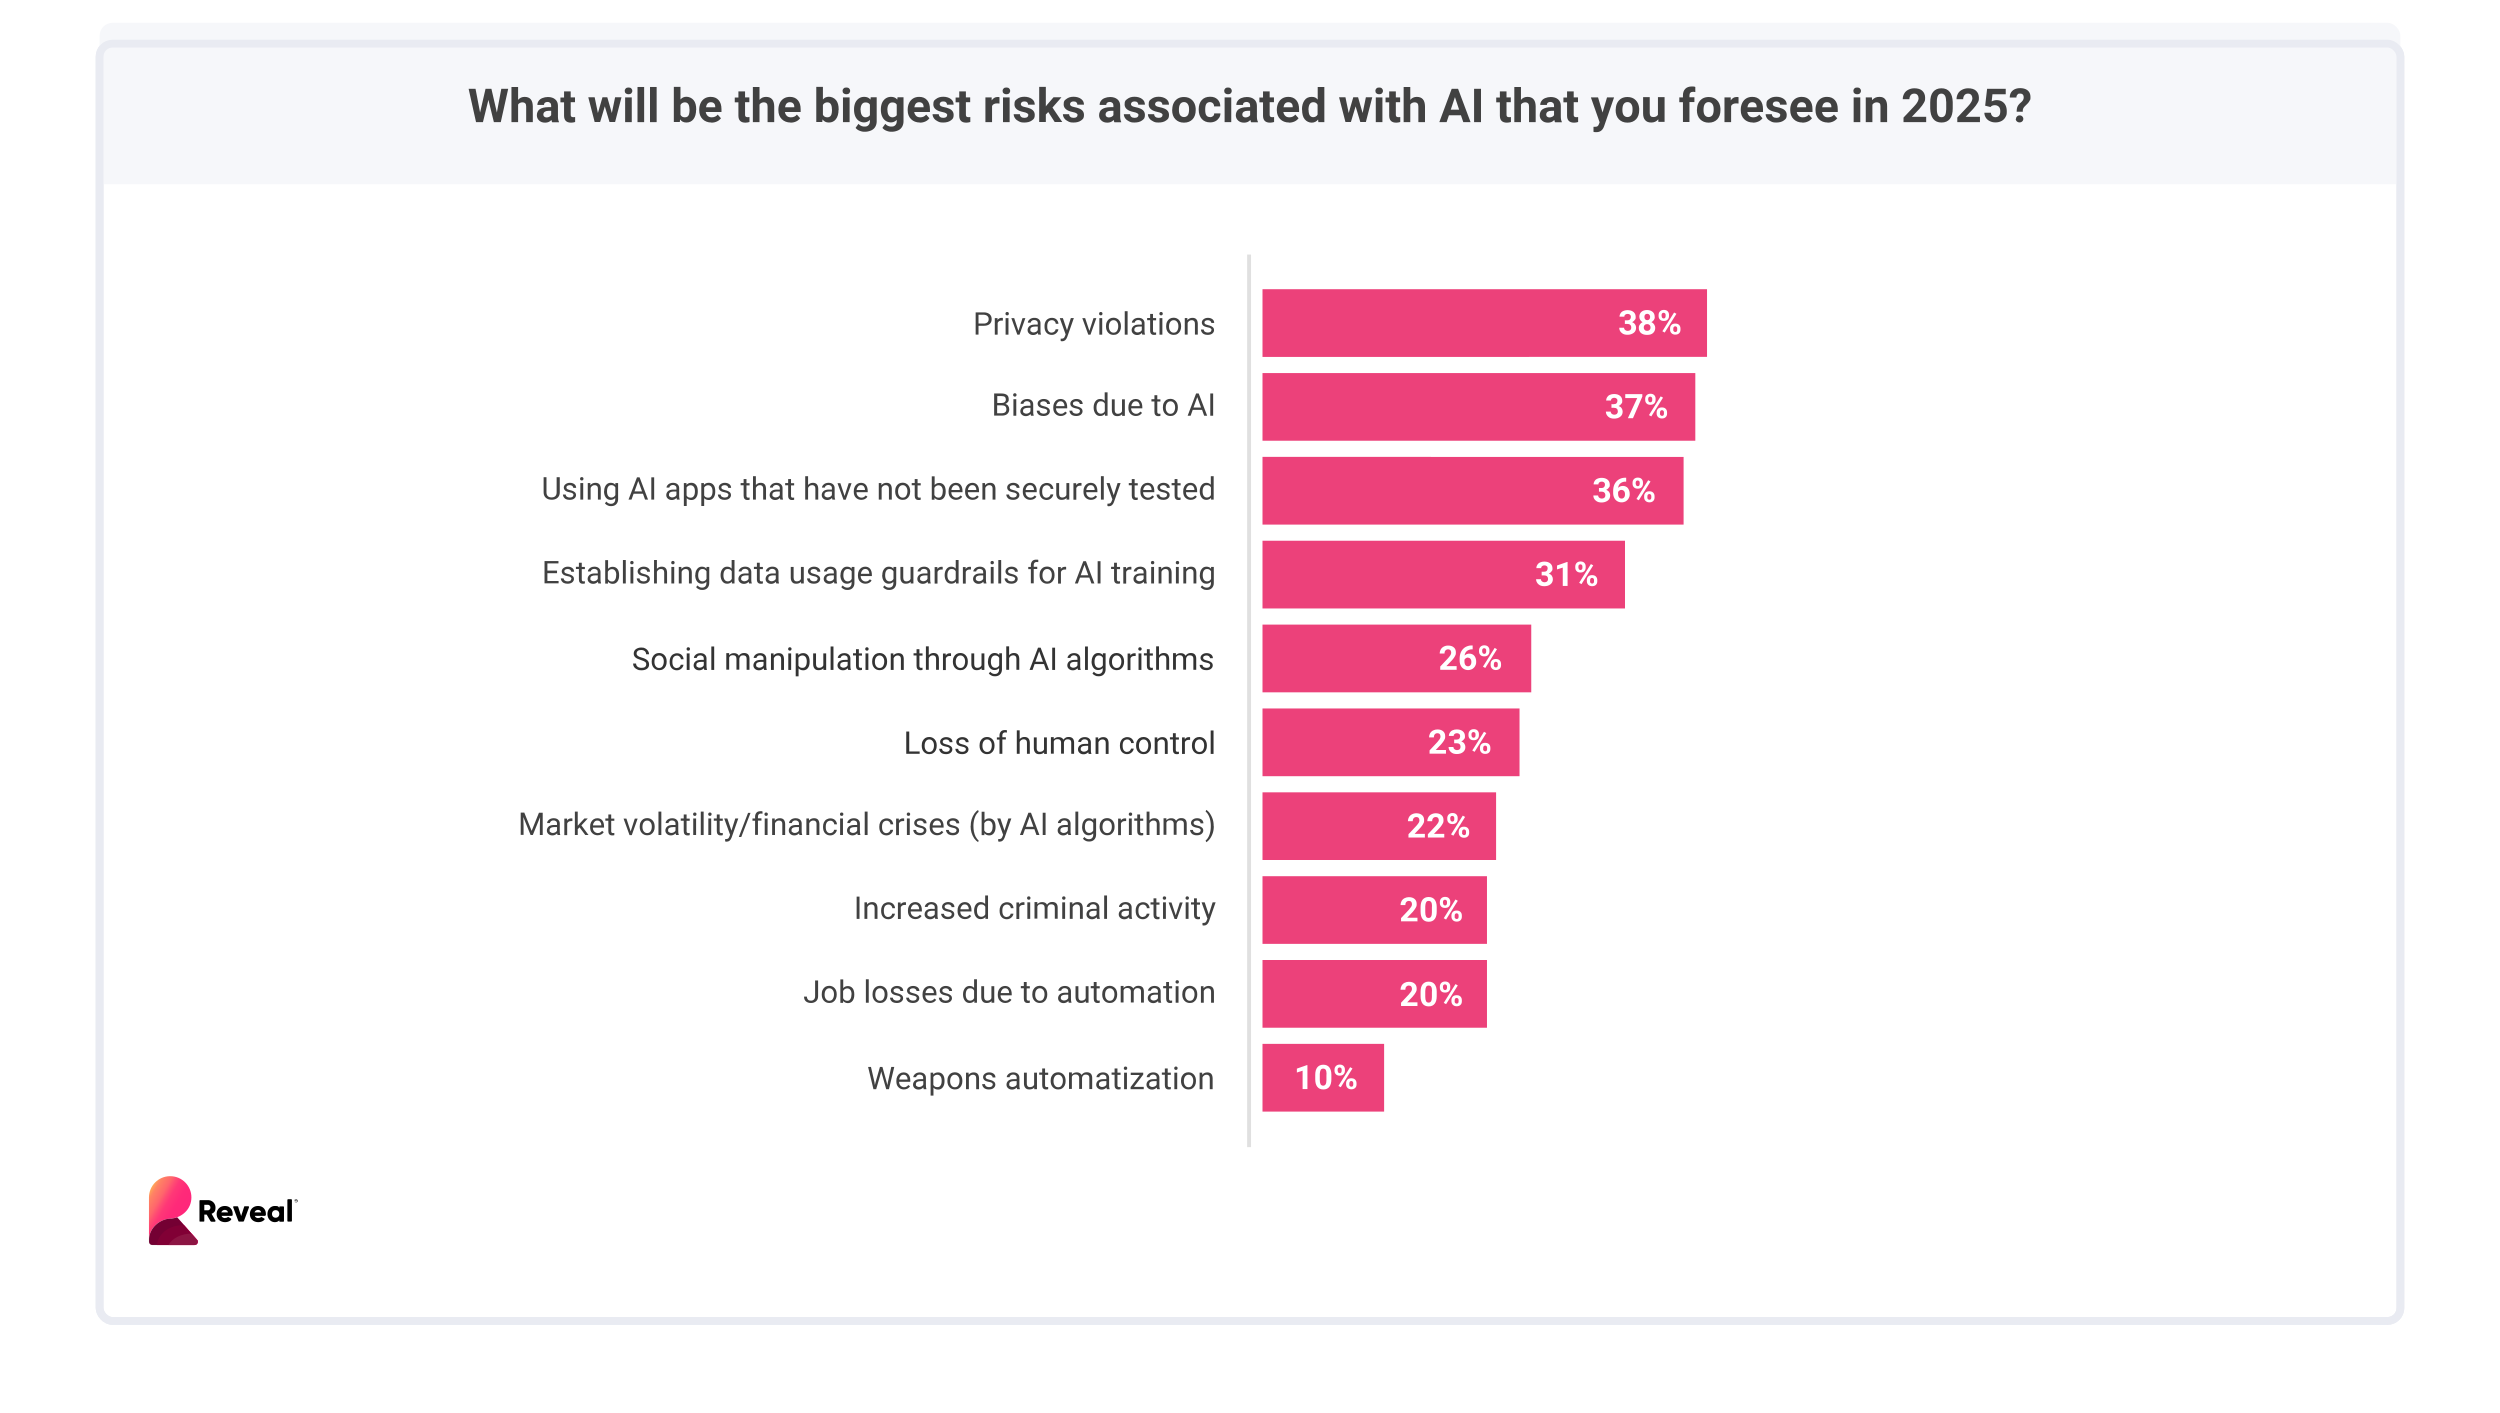 <svg xmlns="http://www.w3.org/2000/svg" viewBox="0 0 1920 1085.5" xmlns:v="https://vecta.io/nano"><style><![CDATA[.O{isolation:isolate}.Q{fill:#fff}.R{fill:#414141}.S{stroke-miterlimit:10}]]></style><defs><filter id="A" x="40" y="-3" width="1840" height="1054" filterUnits="userSpaceOnUse"><feOffset dy="16"/><feGaussianBlur result="A" stdDeviation="12"/><feFlood flood-color="#3d498a" flood-opacity="0"/><feComposite in2="A" operator="in"/><feComposite in="SourceGraphic"/></filter><clipPath id="B"><rect x="76.5" y="17.5" width="1767" height="692" rx="10" fill="none"/></clipPath><linearGradient id="C" x1="139.8" y1="936.5" x2="111.6" y2="920.2" gradientUnits="userSpaceOnUse"><stop offset="0" stop-color="#ff267a"/><stop offset=".3" stop-color="#ff2a79"/><stop offset=".5" stop-color="#ff3877"/><stop offset=".6" stop-color="#ff4c73"/><stop offset=".7" stop-color="#ff666c"/><stop offset=".9" stop-color="#ff8364"/><stop offset="1" stop-color="#ffa757"/><stop offset="1" stop-color="#ffac54"/></linearGradient><radialGradient id="D" cx="150.9" cy="2466.1" fx="150.9" fy="2466.1" r="36.4" gradientTransform="translate(0 2364) scale(1 -.6)" gradientUnits="userSpaceOnUse"><stop offset="0" stop-opacity="0"/><stop offset=".9" stop-opacity=".8"/><stop offset="1" stop-opacity=".9"/></radialGradient><path id="E" d="M397.8,76.8c1.3-1.6,3-2.4,5.1-2.4,4.1,0,6.2,2.4,6.3,7.2v12.2h-5.1v-12c0-1.1-.2-1.9-.7-2.4s-1.2-.8-2.3-.8-2.6.6-3.2,1.7v13.5h-5.1v-27h5.1v10.1Z"/><path id="F" d="M424 93.8c-.2-.5-.4-1-.5-1.7-1.2 1.4-2.8 2.1-4.8 2.1s-3.4-.5-4.6-1.6-1.8-2.4-1.8-4.1.7-3.6 2.2-4.6 3.7-1.6 6.5-1.6h2.3v-1.1c0-.9-.2-1.6-.7-2.1s-1.2-.8-2.1-.8-1.5.2-2 .6-.7 1-.7 1.7h-5.1c0-1.1.3-2.1 1-3.1s1.6-1.7 2.9-2.2 2.6-.8 4.2-.8c2.3 0 4.2.6 5.6 1.8s2.1 2.8 2.1 5v8.2c0 1.8.3 3.2.8 4.1v.3h-5.1zm-4.2-3.6c.8 0 1.4-.2 2.1-.5s1.1-.8 1.4-1.3v-3.3h-1.9c-2.5 0-3.9.9-4.1 2.6v.3c0 .6.2 1.2.7 1.6s1.1.6 1.8.6z"/><path id="G" d="M438.3 70.1v4.7h3.3v3.7h-3.3V88c0 .7.1 1.2.4 1.5s.8.5 1.5.5 1.1 0 1.5-.1v3.8c-1 .3-2 .5-3.1.5-3.6 0-5.4-1.8-5.4-5.4V78.6h-2.8v-3.7h2.8v-4.7h5.1z"/><path id="H" d="M469.9,86.8l2.5-12.1h4.9l-4.9,19h-4.3l-3.6-12-3.6,12h-4.2l-4.9-19h4.9l2.5,12.1,3.5-12.1h3.7l3.5,12.1Z"/><path id="I" d="M479.8 69.8c0-.8.3-1.4.8-1.9s1.2-.7 2.1-.7 1.6.2 2.1.7.8 1.1.8 1.9-.3 1.4-.8 1.9-1.2.7-2.1.7-1.5-.2-2.1-.7-.8-1.1-.8-1.9zm5.4 24h-5.1v-19h5.1v19z"/><path id="J" d="M534.6 84.4c0 3-.7 5.4-2 7.1s-3.1 2.6-5.4 2.6-3.7-.8-4.9-2.4l-.2 2h-4.6v-27h5.1v9.7c1.2-1.4 2.7-2.1 4.6-2.1s4.1.9 5.5 2.6 2 4.1 2 7.2v.3zm-5.1-.3c0-1.9-.3-3.3-.9-4.2s-1.5-1.3-2.7-1.3-2.7.7-3.3 2v7.5c.6 1.3 1.7 2 3.4 2s2.7-.8 3.2-2.4c.2-.8.4-2 .4-3.5z"/><path id="K" d="M607.2 94.1c-2.8 0-5.1-.9-6.8-2.6s-2.6-4-2.6-6.8v-.5c0-1.9.4-3.6 1.1-5.1s1.8-2.7 3.1-3.5 2.9-1.2 4.6-1.2c2.6 0 4.6.8 6.1 2.5s2.2 4 2.2 7V86h-12.1c.2 1.2.7 2.2 1.5 3s1.9 1.1 3.1 1.1c2 0 3.5-.7 4.6-2.1l2.5 2.8c-.8 1.1-1.8 1.9-3.1 2.5s-2.7.9-4.3.9zm-.6-15.6c-1 0-1.8.3-2.5 1-.6.7-1 1.7-1.2 2.9h7.1V82c0-1.1-.3-2-.9-2.6s-1.4-.9-2.5-.9z"/><path id="L" d="M727.5,88.5c0-.6-.3-1.1-.9-1.5s-1.6-.7-3-1c-4.5-.9-6.8-2.9-6.8-5.8s.7-3.1,2.1-4.2,3.2-1.7,5.5-1.7,4.3.6,5.8,1.7,2.2,2.6,2.2,4.4h-5.1c0-.7-.2-1.3-.7-1.8s-1.2-.7-2.2-.7-1.5.2-2,.6-.7.9-.7,1.5.3,1,.8,1.4,1.4.6,2.7.9,2.3.5,3.2.9c2.7,1,4,2.7,4,5.1s-.7,3.1-2.2,4.2-3.4,1.6-5.8,1.6-3-.3-4.2-.9-2.2-1.3-2.9-2.3-1.1-2.1-1.1-3.2h4.8c0,.9.4,1.6,1,2.1s1.5.7,2.5.7,1.7-.2,2.2-.6.7-.9.7-1.5Z"/><path id="M" d="M767.5,79.5c-.7,0-1.3-.1-1.8-.1-1.9,0-3.2.7-3.8,2v12.4h-5.1v-19h4.8v2.3c1.2-1.7,2.6-2.6,4.4-2.6s1.1,0,1.6.2v4.9Z"/><path id="N" d="M900.3 84.1c0-1.9.4-3.6 1.1-5s1.8-2.6 3.1-3.4 3-1.2 4.8-1.2c2.6 0 4.7.8 6.3 2.4s2.5 3.7 2.7 6.4v1.3c0 2.9-.8 5.3-2.4 7s-3.8 2.6-6.6 2.6-4.9-.9-6.6-2.6-2.5-4.1-2.5-7.2v-.2zm5.1.3c0 1.8.3 3.2 1 4.1s1.7 1.4 2.9 1.4 2.2-.5 2.9-1.4 1-2.5 1-4.5-.3-3.1-1-4.1-1.7-1.5-2.9-1.5-2.2.5-2.9 1.5-1 2.5-1 4.5z"/><path id="O" d="M1479.4,93.8h-17.5v-3.5l8.3-8.8c1.1-1.2,2-2.3,2.5-3.3s.8-1.8.8-2.6-.3-2-.9-2.7-1.4-1-2.5-1-2.1.4-2.7,1.2-1,1.8-1,3.1h-5.1c0-1.6.4-3,1.1-4.3s1.8-2.3,3.2-3,2.9-1.1,4.6-1.1c2.6,0,4.7.6,6.1,1.9s2.2,3.1,2.2,5.4-.3,2.6-1,3.9-1.8,2.8-3.4,4.6l-5.8,6.1h11v4.1Z"/><path id="P" d="M1247.7 246h2c.9 0 1.6-.2 2.1-.7.4-.5.7-1.1.7-1.9s-.2-1.3-.7-1.7c-.4-.4-1.1-.6-1.8-.6s-1.3.2-1.8.6-.7.9-.7 1.5h-3.7c0-1 .3-1.8.8-2.6s1.2-1.4 2.2-1.8a8.15 8.15 0 0 1 3.1-.6c2 0 3.5.5 4.6 1.4s1.7 2.2 1.7 3.9-.3 1.6-.8 2.3-1.2 1.3-2 1.6c1 .4 1.8.9 2.3 1.7.5.7.8 1.6.8 2.6 0 1.6-.6 3-1.8 3.9s-2.8 1.5-4.8 1.5-3.4-.5-4.5-1.5c-1.2-1-1.8-2.3-1.8-3.9h3.7c0 .7.3 1.3.8 1.7s1.2.7 1.9.7 1.6-.2 2.1-.7.7-1.1.7-1.8c0-1.8-1-2.8-3-2.8h-1.9v-2.9z"/><path id="Q" d="M1273.8 241.9c0-1.1.4-2.1 1.1-2.8s1.7-1.1 2.9-1.1 2.2.3 2.9 1 1.1 1.6 1.1 2.8v.9c0 1.1-.4 2.1-1.1 2.8s-1.7 1-2.9 1-2.2-.3-2.9-1-1.1-1.6-1.1-2.8v-.9zm2.4 1c0 .5.1.9.4 1.2s.7.5 1.1.5.9-.2 1.1-.5.4-.7.4-1.3v-.9c0-.5-.1-.9-.4-1.2s-.7-.5-1.2-.5-.8.2-1.1.5-.4.7-.4 1.3v.9zm2.3 12.5l-1.8-1 9-14.4 1.8 1-9 14.4zm4.1-3.1c0-1.1.4-2.1 1.1-2.8s1.7-1 2.9-1 2.2.3 2.9 1 1.1 1.6 1.1 2.9v.9c0 1.1-.4 2.1-1.1 2.7-.7.7-1.7 1-2.9 1s-2.2-.4-2.9-1.1-1.1-1.6-1.1-2.8v-.9zm2.4 1c0 .5.2.9.5 1.2s.7.5 1.1.5c1 0 1.5-.6 1.5-1.7v-1c0-.5-.1-.9-.4-1.2s-.7-.5-1.1-.5-.9.2-1.1.5c-.3.3-.4.7-.4 1.3v1z"/><path id="R" d="M778.1 303.3c0-.4.1-.6.3-.9s.5-.4 1-.4.7.1 1 .4.3.5.3.9-.1.6-.3.9-.5.4-1 .4-.7-.1-1-.4-.3-.5-.3-.9zm2.4 16h-2.2v-12.7h2.2v12.7z"/><path id="S" d="M804.4,315.9c0-.6-.2-1-.7-1.4s-1.2-.6-2.3-.8-2-.5-2.6-.8-1.1-.7-1.4-1.2-.5-1-.5-1.6c0-1,.4-1.9,1.3-2.6s2-1.1,3.4-1.1,2.6.4,3.5,1.1,1.3,1.7,1.3,2.8h-2.2c0-.6-.3-1.1-.8-1.5s-1.1-.6-1.9-.6-1.4.2-1.9.5-.7.8-.7,1.3.2.9.6,1.2,1.2.5,2.2.8,2,.5,2.6.9,1.2.7,1.5,1.2.5,1,.5,1.7c0,1.1-.5,2-1.4,2.7s-2.1,1-3.5,1-1.9-.2-2.7-.5-1.4-.9-1.8-1.5-.7-1.3-.7-2.1h2.2c0,.7.3,1.3.9,1.7s1.3.6,2.2.6,1.5-.2,2-.5.7-.8.7-1.3Z"/><path id="T" d="M872.4 319.5c-1.7 0-3.1-.6-4.2-1.7s-1.6-2.6-1.6-4.5v-.4c0-1.3.2-2.4.7-3.4s1.2-1.8 2-2.3 1.8-.8 2.8-.8c1.6 0 2.9.5 3.8 1.6s1.4 2.6 1.4 4.7v.9h-8.6c0 1.2.4 2.3 1.1 3s1.6 1.2 2.7 1.2 1.4-.2 1.9-.5 1-.7 1.4-1.2l1.3 1c-1.1 1.6-2.7 2.4-4.8 2.4zm-.2-11.3c-.9 0-1.6.3-2.2 1s-1 1.5-1.1 2.7h6.4v-.2c0-1.1-.4-2-.9-2.6s-1.2-.9-2.2-.9z"/><path id="U" d="M893.1 312.8c0-1.2.2-2.4.7-3.4s1.2-1.8 2-2.3 1.9-.8 3-.8c1.7 0 3.1.6 4.2 1.8s1.6 2.8 1.6 4.8v.2c0 1.2-.2 2.3-.7 3.3s-1.1 1.7-2 2.3-1.9.8-3 .8c-1.7 0-3.1-.6-4.2-1.8s-1.6-2.8-1.6-4.7v-.2zm2.2.3c0 1.4.3 2.5 1 3.4s1.5 1.3 2.6 1.3 2-.4 2.6-1.3 1-2.1 1-3.6-.3-2.5-1-3.4-1.5-1.3-2.6-1.3-1.9.4-2.6 1.3-1 2.1-1 3.7z"/><path id="V" d="M1237.4 310.4h2c.9 0 1.6-.2 2.1-.7.4-.5.7-1.1.7-1.9s-.2-1.3-.7-1.7c-.4-.4-1.1-.6-1.8-.6s-1.3.2-1.8.6-.7.9-.7 1.5h-3.7c0-1 .3-1.8.8-2.6s1.2-1.4 2.2-1.8c.9-.4 2-.6 3.1-.6 2 0 3.5.5 4.6 1.4s1.7 2.2 1.7 3.9-.3 1.6-.8 2.3-1.2 1.3-2 1.6c1 .4 1.8.9 2.3 1.7s.8 1.6.8 2.6c0 1.6-.6 3-1.8 3.9-1.2 1-2.8 1.5-4.8 1.5s-3.4-.5-4.5-1.5-1.8-2.3-1.8-3.9h3.7c0 .7.3 1.3.8 1.7s1.2.7 1.9.7 1.6-.2 2.1-.7.7-1.1.7-1.8c0-1.8-1-2.8-3-2.8h-1.9v-2.9z"/><path id="W" d="M1263.5 306.3c0-1.1.4-2.1 1.1-2.8s1.7-1.1 2.9-1.1 2.2.3 2.9 1 1.1 1.6 1.1 2.8v.9c0 1.1-.4 2.1-1.1 2.8s-1.7 1-2.9 1-2.2-.3-2.9-1-1.1-1.6-1.1-2.8v-.9zm2.4 1c0 .5.1.9.4 1.2s.7.5 1.1.5.8-.2 1.1-.5.4-.7.4-1.3v-.9c0-.5-.1-.9-.4-1.2s-.7-.5-1.2-.5-.8.2-1.1.5-.4.7-.4 1.3v.9zm2.3 12.5l-1.8-1 9-14.4 1.8 1-9 14.4zm4.1-3.1c0-1.1.4-2.1 1.1-2.8s1.7-1 2.9-1 2.2.3 2.9 1 1.1 1.6 1.1 2.9v.9c0 1.1-.4 2.1-1.1 2.7-.7.7-1.7 1-2.9 1s-2.2-.4-2.9-1.1-1.1-1.6-1.1-2.8v-.9zm2.5 1c0 .5.2.9.5 1.2s.7.5 1.1.5c1 0 1.5-.6 1.5-1.7v-1c0-.5-.1-.9-.4-1.2s-.7-.5-1.1-.5-.9.2-1.1.5c-.3.3-.4.7-.4 1.3v1z"/><path id="X" d="M440.5,380.3c0-.6-.2-1-.7-1.4s-1.2-.6-2.3-.8-2-.5-2.6-.8-1.1-.7-1.4-1.2-.5-1-.5-1.6c0-1,.4-1.9,1.3-2.6s2-1.1,3.4-1.1,2.6.4,3.5,1.1,1.3,1.7,1.3,2.8h-2.2c0-.6-.3-1.1-.8-1.5s-1.1-.6-1.9-.6-1.4.2-1.9.5-.7.8-.7,1.3.2.9.6,1.2,1.2.5,2.2.8,2,.5,2.6.9,1.2.7,1.5,1.2.5,1,.5,1.7c0,1.1-.5,2-1.4,2.7s-2.1,1-3.5,1-1.9-.2-2.7-.5-1.4-.9-1.8-1.5-.7-1.3-.7-2.1h2.2c0,.7.3,1.3.9,1.7s1.3.6,2.2.6,1.5-.2,2-.5.7-.8.7-1.3Z"/><path id="Y" d="M453.4 371v1.6c1-1.2 2.3-1.8 3.9-1.8 2.7 0 4 1.5 4.1 4.5v8.4h-2.2v-8.4c0-.9-.2-1.6-.6-2s-1-.7-1.9-.7-1.3.2-1.9.6-.9.9-1.2 1.5v9h-2.2V371h2.1z"/><path id="Z" d="M573.3 368v3.1h2.4v1.7h-2.4v7.9c0 .5.1.9.3 1.1.2.3.6.4 1.1.4s.6 0 1-.1v1.7c-.6.2-1.1.2-1.7.2-1 0-1.7-.3-2.2-.9s-.7-1.4-.7-2.5v-7.9h-2.3V371h2.3v-3.1h2.2z"/><path id="a" d="M580.4,372.6c1-1.2,2.2-1.8,3.8-1.8,2.7,0,4,1.5,4.1,4.5v8.4h-2.2v-8.4c0-.9-.2-1.6-.6-2s-1-.7-1.9-.7-1.3.2-1.9.6-.9.9-1.2,1.5v9h-2.2v-18h2.2v6.9Z"/><path id="b" d="M661.5 383.9c-1.7 0-3.1-.6-4.2-1.7s-1.6-2.6-1.6-4.5v-.4c0-1.3.2-2.4.7-3.4s1.2-1.8 2-2.3 1.8-.8 2.8-.8c1.6 0 2.9.5 3.8 1.6s1.4 2.6 1.4 4.7v.9h-8.6c0 1.2.4 2.3 1.1 3s1.6 1.2 2.7 1.2 1.4-.2 1.9-.5 1-.7 1.4-1.2l1.3 1c-1.1 1.6-2.7 2.4-4.8 2.4zm-.3-11.3c-.9 0-1.6.3-2.2 1s-1 1.5-1.1 2.7h6.4v-.2c0-1.1-.4-2-.9-2.6s-1.2-.9-2.2-.9z"/><path id="c" d="M726.3 377.5c0 1.9-.4 3.5-1.3 4.7s-2.1 1.8-3.6 1.8-2.8-.6-3.7-1.7v1.5h-2.1v-18h2.2v6.7c.9-1.1 2.1-1.6 3.6-1.6s2.7.6 3.6 1.7 1.3 2.8 1.3 4.8v.2zm-2.2-.2c0-1.5-.3-2.6-.9-3.4s-1.4-1.2-2.5-1.2-2.5.7-3.1 2v5.5c.7 1.3 1.7 2 3.1 2s1.8-.4 2.4-1.2.9-2 .9-3.6z"/><path id="d" d="M830.6 373h-1.1c-1.4 0-2.4.6-2.9 1.8v9h-2.2v-12.7h2.1v1.5c.7-1.1 1.8-1.7 3.1-1.7s.7 0 1 .2v2z"/><path id="e" d="M855.3 380.5l3-9.5h2.3l-5.1 14.6c-.8 2.1-2 3.2-3.8 3.2h-.4l-.8-.2v-1.8h.6c.7 0 1.3-.1 1.7-.4s.7-.8 1-1.6l.5-1.3-4.5-12.5h2.4l3.2 9.5z"/><path id="f" d="M921.4 377.3c0-1.9.5-3.5 1.4-4.7s2.1-1.8 3.6-1.8 2.7.5 3.5 1.5v-6.6h2.2v18h-2v-1.4c-1 1.1-2.2 1.6-3.7 1.6s-2.7-.6-3.6-1.8-1.4-2.8-1.4-4.7v-.2zm2.2.2c0 1.4.3 2.6.9 3.4s1.4 1.2 2.5 1.2 2.4-.6 3-1.9v-5.8c-.6-1.2-1.6-1.8-3-1.8s-1.9.4-2.5 1.2-.9 2-.9 3.6z"/><path id="g" d="M1253.8 370.7c0-1.1.4-2.1 1.1-2.8s1.7-1.1 2.9-1.1 2.2.3 2.9 1 1.1 1.6 1.1 2.8v.9c0 1.1-.4 2.1-1.1 2.8s-1.7 1-2.9 1-2.2-.3-2.9-1-1.1-1.6-1.1-2.8v-.9zm2.5 1c0 .5.1.9.4 1.2s.7.5 1.1.5.9-.2 1.1-.5.4-.7.4-1.3v-.9c0-.5-.1-.9-.4-1.2s-.7-.5-1.2-.5-.8.2-1.1.5-.4.7-.4 1.3v.9zm2.3 12.5l-1.8-1 9-14.4 1.8 1-9 14.4zm4.1-3.1c0-1.1.4-2.1 1.1-2.8s1.7-1 2.9-1 2.2.3 2.9 1 1.1 1.6 1.1 2.9v.9c0 1.1-.4 2.1-1.1 2.7-.7.7-1.7 1-2.9 1s-2.2-.4-2.9-1.1-1.1-1.6-1.1-2.8v-.9zm2.4 1c0 .5.2.9.5 1.2s.7.5 1.1.5c1 0 1.5-.6 1.5-1.7v-1c0-.5-.1-.9-.4-1.2s-.7-.5-1.1-.5-.9.2-1.1.5c-.3.3-.4.7-.4 1.3v1z"/><path id="h" d="M438.9,444.7c0-.6-.2-1-.7-1.4s-1.2-.6-2.3-.8-2-.5-2.6-.8-1.1-.7-1.4-1.2-.5-1-.5-1.6c0-1,.4-1.9,1.3-2.6s2-1.1,3.4-1.1,2.6.4,3.5,1.1,1.3,1.7,1.3,2.8h-2.2c0-.6-.3-1.1-.8-1.5s-1.1-.6-1.9-.6-1.4.2-1.9.5-.7.8-.7,1.3.2.9.6,1.2,1.2.5,2.2.8,2,.5,2.6.9,1.2.7,1.5,1.2.5,1,.5,1.7c0,1.1-.5,2-1.4,2.7s-2.1,1-3.5,1-1.9-.2-2.7-.5-1.4-.9-1.8-1.5-.7-1.3-.7-2.1h2.2c0,.7.3,1.3.9,1.7s1.3.6,2.2.6,1.5-.2,2-.5.7-.8.7-1.3Z"/><path id="i" d="M446.8 432.3v3.1h2.4v1.7h-2.4v7.9c0 .5.1.9.3 1.1.2.3.6.4 1.1.4s.6 0 1-.1v1.7c-.6.2-1.1.2-1.7.2-1 0-1.7-.3-2.2-.9s-.7-1.4-.7-2.5V437h-2.3v-1.7h2.3v-3.1h2.2z"/><path id="j" d="M515.5 432.1c0-.4.1-.6.3-.9s.5-.4 1-.4.7.1 1 .4.3.5.3.9-.1.6-.3.9-.5.4-1 .4-.7-.1-1-.4-.3-.5-.3-.9zm2.3 16h-2.2v-12.7h2.2v12.7z"/><path id="k" d="M523.3,435.4v1.6c1-1.2,2.3-1.8,3.9-1.8,2.7,0,4,1.5,4.1,4.5v8.4h-2.2v-8.4c0-.9-.2-1.6-.6-2s-1-.7-1.9-.7-1.3.2-1.9.6-.9.9-1.2,1.5v9h-2.2v-12.7h2.1Z"/><path id="l" d="M534 441.7c0-2 .5-3.5 1.4-4.7s2.1-1.8 3.6-1.8 2.8.5 3.6 1.6v-1.4h2.1v12.4c0 1.6-.5 2.9-1.5 3.9s-2.3 1.4-3.9 1.4-1.8-.2-2.7-.6-1.5-.9-2-1.6l1.1-1.3c.9 1.1 2.1 1.7 3.4 1.7s1.9-.3 2.5-.9.9-1.4.9-2.5v-1.1c-.9 1-2.1 1.5-3.6 1.5s-2.7-.6-3.6-1.8-1.4-2.8-1.4-4.9zm2.2.2c0 1.4.3 2.6.9 3.4s1.4 1.2 2.5 1.2 2.4-.6 3-1.9v-5.8c-.7-1.2-1.7-1.8-3-1.8s-1.9.4-2.5 1.2-.9 2-.9 3.6z"/><path id="m" d="M615.2,446.8c-.8,1-2.1,1.5-3.7,1.5s-2.4-.4-3.1-1.2-1.1-1.9-1.1-3.5v-8.2h2.2v8.2c0,1.9.8,2.9,2.3,2.9s2.8-.6,3.3-1.9v-9.2h2.2v12.7h-2.1v-1.3Z"/><path id="n" d="M725.5 441.7c0-1.9.5-3.5 1.4-4.7s2.1-1.8 3.6-1.8 2.7.5 3.5 1.5v-6.6h2.2v18h-2v-1.4c-1 1.1-2.2 1.6-3.7 1.6s-2.7-.6-3.6-1.8-1.4-2.8-1.4-4.7v-.2zm2.1.2c0 1.4.3 2.6.9 3.4s1.4 1.2 2.5 1.2 2.4-.6 3-1.9v-5.8c-.6-1.2-1.6-1.8-3-1.8s-1.9.4-2.5 1.2-.9 2-.9 3.6z"/><path id="o" d="M791.7 448.1v-11h-2v-1.7h2v-1.3c0-1.4.4-2.4 1.1-3.2s1.8-1.1 3.1-1.1 1 0 1.5.2v1.7c-.5 0-.9-.1-1.3-.1-.7 0-1.2.2-1.6.6s-.6 1-.6 1.8v1.3h2.7v1.7h-2.7v11h-2.2z"/><path id="p" d="M500.5 508c0-1.2.2-2.4.7-3.4s1.2-1.8 2-2.3 1.9-.8 3-.8c1.7 0 3.1.6 4.2 1.8s1.6 2.8 1.6 4.8v.2c0 1.2-.2 2.3-.7 3.3s-1.1 1.7-2 2.3-1.9.8-3 .8c-1.7 0-3.1-.6-4.2-1.8s-1.6-2.8-1.6-4.7v-.2zm2.1.3c0 1.4.3 2.5 1 3.4s1.5 1.3 2.6 1.3 2-.4 2.6-1.3 1-2.1 1-3.6-.3-2.5-1-3.4-1.5-1.3-2.6-1.3-1.9.4-2.6 1.3-1 2.1-1 3.7z"/><path id="q" d="M527.3 498.4c0-.4.1-.6.3-.9s.5-.4 1-.4.7.1 1 .4.3.5.3.9-.1.6-.3.9-.5.4-1 .4-.7-.1-1-.4-.3-.5-.3-.9zm2.3 16.1h-2.2v-12.7h2.2v12.7z"/><path id="r" d="M548.5,514.5h-2.2v-18h2.2v18Z"/><path id="s" d="M560 501.8v1.4c1-1.1 2.2-1.6 3.8-1.6s3 .7 3.6 2c.4-.6 1-1.1 1.6-1.5s1.5-.6 2.4-.6c2.8 0 4.2 1.5 4.2 4.4v8.5h-2.2V506c0-.9-.2-1.6-.6-2s-1.1-.7-2.1-.7-1.5.2-2 .7-.8 1.1-.9 1.9v8.4h-2.2V506c0-1.8-.9-2.8-2.7-2.8s-2.4.6-2.9 1.8v9.3h-2.2v-12.7h2.1z"/><path id="t" d="M594.1,501.8v1.6c1-1.2,2.3-1.8,3.9-1.8,2.7,0,4,1.5,4.1,4.5v8.4h-2.2v-8.4c0-.9-.2-1.6-.6-2s-1-.7-1.9-.7-1.3.2-1.9.6-.9.9-1.2,1.5v9h-2.2v-12.7h2.1Z"/><path id="u" d="M621.8 508.3c0 1.9-.4 3.5-1.3 4.7s-2.1 1.8-3.6 1.8-2.8-.5-3.6-1.5v6.1h-2.2v-17.6h2v1.4c1-1.1 2.2-1.6 3.8-1.6s2.7.6 3.6 1.7 1.3 2.7 1.3 4.8v.2zm-2.2-.3c0-1.4-.3-2.6-.9-3.4s-1.4-1.2-2.5-1.2-2.3.6-3 1.7v6.1c.6 1.2 1.6 1.7 3 1.7s1.9-.4 2.5-1.2.9-2 .9-3.7z"/><path id="v" d="M632.4,513.2c-.8,1-2.1,1.5-3.7,1.5s-2.4-.4-3.1-1.2-1.1-1.9-1.1-3.5v-8.2h2.2v8.2c0,1.9.8,2.9,2.3,2.9s2.8-.6,3.3-1.9v-9.2h2.2v12.7h-2.1v-1.3Z"/><path id="w" d="M659.6,498.7v3.1h2.4v1.7h-2.4v7.9c0,.5.1.9.3,1.1.2.3.6.4,1.1.4s.6,0,1-.1v1.7c-.6.2-1.1.2-1.7.2-1,0-1.7-.3-2.2-.9s-.7-1.4-.7-2.5v-7.9h-2.3v-1.7h2.3v-3.1h2.2Z"/><path id="x" d="M664.5 498.4c0-.4.1-.6.3-.9s.5-.4 1-.4.7.1 1 .4.3.5.3.9-.1.6-.3.9-.5.4-1 .4-.7-.1-1-.4-.3-.5-.3-.9zm2.4 16.1h-2.2v-12.7h2.2v12.7z"/><path id="y" d="M713.2 503.3c1-1.2 2.2-1.8 3.8-1.8 2.7 0 4 1.5 4.1 4.5v8.4h-2.2V506c0-.9-.2-1.6-.6-2s-1-.7-1.9-.7-1.3.2-1.9.6-.9.9-1.2 1.5v9h-2.2v-18h2.2v6.9z"/><path id="z" d="M758.8 508c0-2 .5-3.5 1.4-4.7s2.1-1.8 3.6-1.8 2.8.5 3.6 1.6v-1.4h2.1v12.4c0 1.6-.5 2.9-1.5 3.9s-2.3 1.4-3.9 1.4-1.8-.2-2.7-.6-1.5-.9-2-1.6l1.1-1.3c.9 1.1 2.1 1.7 3.4 1.7s1.9-.3 2.5-.9.9-1.4.9-2.5v-1.1c-.9 1-2.1 1.5-3.6 1.5s-2.7-.6-3.6-1.8-1.4-2.8-1.4-4.9zm2.2.3c0 1.4.3 2.6.9 3.4s1.4 1.2 2.5 1.2 2.4-.6 3-1.9v-5.8c-.7-1.2-1.7-1.8-3-1.8s-1.9.4-2.5 1.2-.9 2-.9 3.6z"/><path id="AA" d="M1135.9 499.5c0-1.1.4-2.1 1.1-2.8s1.7-1.1 2.9-1.1 2.2.3 2.9 1 1.1 1.6 1.1 2.8v.9c0 1.1-.4 2.1-1.1 2.8s-1.7 1-2.9 1-2.2-.3-2.9-1-1.1-1.6-1.1-2.8v-.9zm2.5 1c0 .5.1.9.4 1.2s.7.5 1.1.5.9-.2 1.1-.5.4-.7.4-1.3v-.9c0-.5-.1-.9-.4-1.2s-.7-.5-1.2-.5-.8.2-1.1.5-.4.7-.4 1.3v.9zm2.3 12.5l-1.8-1 9-14.4 1.8 1-9 14.4zm4.1-3.1c0-1.1.4-2.1 1.1-2.8s1.7-1 2.9-1 2.2.3 2.9 1 1.1 1.6 1.1 2.9v.9c0 1.1-.4 2.1-1.1 2.7s-1.7 1-2.9 1-2.2-.4-2.9-1.1-1.1-1.6-1.1-2.8v-.9zm2.4 1c0 .5.2.9.5 1.2s.7.5 1.1.5c1 0 1.5-.6 1.5-1.7v-1c0-.5-.1-.9-.4-1.2s-.7-.5-1.1-.5-.9.2-1.1.5-.4.7-.4 1.3v1z"/><path id="AB" d="M772.2 240.9c0-.4.1-.6.3-.9s.5-.4 1-.4.7.1 1 .4.3.5.3.9-.1.6-.3.9-.5.4-1 .4-.7-.1-1-.4-.3-.5-.3-.9zm2.3 16.1h-2.2v-12.7h2.2V257z"/><path id="AC" d="M469.4,625.6v3.1h2.4v1.7h-2.4v7.9c0,.5.1.9.3,1.1.2.3.6.4,1.1.4s.6,0,1-.1v1.7c-.6.2-1.1.2-1.7.2-1,0-1.7-.3-2.2-.9s-.7-1.4-.7-2.5v-7.9h-2.3v-1.7h2.3v-3.1h2.2Z"/><path id="AD" d="M507.9,641.3h-2.2v-18h2.2v18Z"/><path id="AE" d="M637.6,639.8c.8,0,1.4-.2,2-.7s.9-1.1,1-1.8h2.1c0,.7-.3,1.4-.8,2.1s-1.1,1.2-1.8,1.6-1.6.6-2.4.6c-1.7,0-3.1-.6-4.1-1.7s-1.5-2.7-1.5-4.7v-.4c0-1.2.2-2.3.7-3.3s1.1-1.7,2-2.2,1.8-.8,3-.8,2.6.4,3.5,1.3,1.4,2,1.5,3.3h-2.1c0-.8-.4-1.5-.9-2s-1.2-.8-2.1-.8-2,.4-2.6,1.2-.9,1.9-.9,3.4v.4c0,1.5.3,2.6.9,3.4s1.5,1.2,2.6,1.2Z"/><path id="AF" d="M709.6,637.9c0-.6-.2-1-.7-1.4s-1.2-.6-2.3-.8-2-.5-2.6-.8-1.1-.7-1.4-1.2-.5-1-.5-1.6c0-1,.4-1.9,1.3-2.6s2-1.1,3.4-1.1,2.6.4,3.5,1.1,1.3,1.7,1.3,2.8h-2.2c0-.6-.3-1.1-.8-1.5s-1.1-.6-1.9-.6-1.4.2-1.9.5-.7.8-.7,1.3.2.9.6,1.2,1.2.5,2.2.8,2,.5,2.6.9,1.2.7,1.5,1.2.5,1,.5,1.7c0,1.1-.5,2-1.4,2.7s-2.1,1-3.5,1-1.9-.2-2.7-.5-1.4-.9-1.8-1.5-.7-1.3-.7-2.1h2.2c0,.7.3,1.3.9,1.7s1.3.6,2.2.6,1.5-.2,2-.5.7-.8.7-1.3Z"/><path id="AG" d="M665.9 693v1.6c1-1.2 2.3-1.8 3.9-1.8 2.7 0 4 1.5 4.1 4.5v8.4h-2.2v-8.4c0-.9-.2-1.6-.6-2s-1-.7-1.9-.7-1.3.2-1.9.6-.9.9-1.2 1.5v9h-2.2V693h2.1z"/><path id="AH" d="M682.2,704.2c.8,0,1.4-.2,2-.7s.9-1.1,1-1.8h2.1c0,.7-.3,1.4-.8,2.1s-1.1,1.2-1.8,1.6-1.6.6-2.4.6c-1.7,0-3.1-.6-4.1-1.7s-1.5-2.7-1.5-4.7v-.4c0-1.2.2-2.3.7-3.3s1.1-1.7,2-2.2,1.8-.8,3-.8,2.6.4,3.5,1.3,1.4,2,1.5,3.3h-2.1c0-.8-.4-1.5-.9-2s-1.2-.8-2.1-.8-2,.4-2.6,1.2-.9,1.9-.9,3.4v.4c0,1.5.3,2.6.9,3.4s1.5,1.2,2.6,1.2Z"/><path id="AI" d="M815.7 689.7c0-.4.1-.6.3-.9s.5-.4 1-.4.7.1 1 .4.3.5.3.9-.1.6-.3.9-.5.4-1 .4-.7-.1-1-.4-.3-.5-.3-.9zm2.3 16h-2.2V693h2.2v12.7z"/><path id="AJ" d="M888.1 690v3.1h2.4v1.7h-2.4v7.9c0 .5.1.9.3 1.1.2.3.6.4 1.1.4s.6 0 1-.1v1.7c-.6.2-1.1.2-1.7.2-1 0-1.7-.3-2.2-.9s-.7-1.4-.7-2.5v-7.9h-2.3V693h2.3v-3.1h2.2z"/><path id="AK" d="M1103.4 700c0 2.6-.5 4.5-1.6 5.9s-2.6 2-4.6 2-3.6-.7-4.6-2-1.6-3.2-1.6-5.7v-3.4c0-2.6.5-4.5 1.6-5.9 1.1-1.3 2.6-2 4.6-2s3.6.7 4.6 2 1.6 3.2 1.6 5.7v3.4zm-3.6-3.8c0-1.5-.2-2.6-.6-3.3s-1.1-1-2-1-1.5.3-1.9 1-.6 1.7-.7 3.1v4.5c0 1.5.2 2.6.6 3.4s1.1 1.1 2 1.1 1.5-.4 1.9-1.1.6-1.8.6-3.2v-4.4z"/><path id="AL" d="M691.7,766.7c0-.6-.2-1-.7-1.4s-1.2-.6-2.3-.8-2-.5-2.6-.8-1.1-.7-1.4-1.2-.5-1-.5-1.6c0-1,.4-1.9,1.3-2.6s2-1.1,3.4-1.1,2.6.4,3.5,1.1,1.3,1.7,1.3,2.8h-2.2c0-.6-.3-1.1-.8-1.5s-1.1-.6-1.9-.6-1.4.2-1.9.5-.7.8-.7,1.3.2.9.6,1.2,1.2.5,2.2.8,2,.5,2.6.9,1.2.7,1.5,1.2.5,1,.5,1.7c0,1.1-.5,2-1.4,2.7s-2.1,1-3.5,1-1.9-.2-2.7-.5-1.4-.9-1.8-1.5-.7-1.3-.7-2.1h2.2c0,.7.3,1.3.9,1.7s1.3.6,2.2.6,1.5-.2,2-.5.7-.8.7-1.3Z"/><path id="AM" d="M761.5,768.8c-.8,1-2.1,1.5-3.7,1.5s-2.4-.4-3.1-1.2-1.1-1.9-1.1-3.5v-8.2h2.2v8.2c0,1.9.8,2.9,2.3,2.9s2.8-.6,3.3-1.9v-9.2h2.2v12.7h-2.1v-1.3Z"/><path id="AN" d="M842.2 754.3v3.1h2.4v1.7h-2.4v7.9c0 .5.1.9.3 1.1.2.3.6.4 1.1.4s.6 0 1-.1v1.7c-.6.2-1.1.2-1.7.2-1 0-1.7-.3-2.2-.9s-.7-1.4-.7-2.5V759h-2.3v-1.7h2.3v-3.1h2.2z"/><path id="AO" d="M743.9,823.8v1.6c1-1.2,2.3-1.8,3.9-1.8,2.7,0,4,1.5,4.1,4.5v8.4h-2.2v-8.4c0-.9-.2-1.6-.6-2s-1-.7-1.9-.7-1.3.2-1.9.6-.9.9-1.2,1.5v9h-2.2v-12.7h2.1Z"/><path id="AP" d="M802.6,820.7v3.1h2.4v1.7h-2.4v7.9c0,.5.1.9.3,1.1.2.3.6.4,1.1.4s.6,0,1-.1v1.7c-.6.2-1.1.2-1.7.2-1,0-1.7-.3-2.2-.9s-.7-1.4-.7-2.5v-7.9h-2.3v-1.7h2.3v-3.1h2.2Z"/><path id="AQ" d="M729.5,575.6c0-.6-.2-1-.7-1.4s-1.2-.6-2.3-.8-2-.5-2.6-.8-1.1-.7-1.4-1.2-.5-1-.5-1.6c0-1,.4-1.9,1.3-2.6s2-1.1,3.4-1.1,2.6.4,3.5,1.1,1.3,1.7,1.3,2.8h-2.2c0-.6-.3-1.1-.8-1.5s-1.1-.6-1.9-.6-1.4.2-1.9.5-.7.8-.7,1.3.2.9.6,1.2,1.2.5,2.2.8,2,.5,2.6.9,1.2.7,1.5,1.2.5,1,.5,1.7c0,1.1-.5,2-1.4,2.7s-2.1,1-3.5,1-1.9-.2-2.7-.5-1.4-.9-1.8-1.5-.7-1.3-.7-2.1h2.2c0,.7.3,1.3.9,1.7s1.3.6,2.2.6,1.5-.2,2-.5.7-.8.7-1.3Z"/><path id="AR" d="M843.4,566.3v1.6c1-1.2,2.3-1.8,3.9-1.8,2.7,0,4,1.5,4.1,4.5v8.4h-2.2v-8.4c0-.9-.2-1.6-.6-2s-1-.7-1.9-.7-1.3.2-1.9.6-.9.9-1.2,1.5v9h-2.2v-12.7h2.1Z"/></defs><rect x="76.5" y="17.5" width="1767" height="981" rx="10" filter="url(#A)" stroke="#e9ebf2" stroke-width="6" class="Q S"/><g clip-path="url(#B)"><path d="M44 14.5h1832v127H44z" fill="#f6f7fa"/></g><g class="R"><path d="M381.6,86.4l3.4-18.2h5.3l-5.7,25.6h-5.3l-4.2-17.1-4.2,17.1h-5.3l-5.7-25.6h5.3l3.5,18.2,4.2-18.2h4.5l4.2,18.2Z"/><use href="#E"/><use href="#F"/><use href="#G"/><use href="#H"/><use href="#I"/><path d="M494.7 93.8h-5.1v-27h5.1v27zm9.6 0h-5.1v-27h5.1v27z"/><use href="#J"/><path d="M546.4 94.1c-2.8 0-5.1-.9-6.8-2.6s-2.6-4-2.6-6.8v-.5c0-1.9.4-3.6 1.1-5.1s1.8-2.7 3.1-3.5 2.9-1.2 4.6-1.2c2.6 0 4.6.8 6.1 2.5s2.2 4 2.2 7V86H542c.2 1.2.7 2.2 1.5 3s1.9 1.1 3.1 1.1c2 0 3.5-.7 4.6-2.1l2.5 2.8c-.8 1.1-1.8 1.9-3.1 2.5s-2.7.9-4.3.9zm-.5-15.6c-1 0-1.8.3-2.5 1-.6.7-1 1.7-1.2 2.9h7.1V82c0-1.1-.3-2-.9-2.6s-1.4-.9-2.5-.9z"/><use href="#G" x="133.9"/><use href="#E" x="185.4"/><use href="#K"/><use href="#J" x="109.4"/><use href="#I" x="167.3"/><path d="M655.9 84.1c0-2.9.7-5.3 2.1-7s3.3-2.7 5.6-2.7 3.7.7 4.9 2.1l.2-1.8h4.6v18.4c0 1.7-.4 3.1-1.1 4.3s-1.8 2.2-3.2 2.8-3 1-4.8 1-2.8-.3-4.1-.8-2.3-1.3-3-2.2l2.2-3.1c1.3 1.4 2.8 2.1 4.6 2.1s2.4-.4 3.1-1.1 1.1-1.7 1.1-3.1v-1a5.97 5.97 0 0 1-4.6 2c-1.9 0-4.1-.9-5.5-2.7s-2.1-4.2-2.1-7.1V84zm5.1.4c0 1.7.3 3.1 1 4.1s1.6 1.5 2.8 1.5 2.7-.6 3.3-1.7v-8c-.7-1.2-1.8-1.7-3.3-1.7s-2.2.5-2.9 1.5-1 2.5-1 4.5zm15.5-.4c0-2.9.7-5.3 2.1-7s3.3-2.7 5.6-2.7 3.7.7 4.9 2.1l.2-1.8h4.6v18.4c0 1.7-.4 3.1-1.1 4.3s-1.8 2.2-3.2 2.8-3 1-4.8 1-2.8-.3-4.1-.8-2.3-1.3-3-2.2l2.2-3.1c1.3 1.4 2.8 2.1 4.6 2.1s2.4-.4 3.1-1.1 1.1-1.7 1.1-3.1v-1a5.97 5.97 0 0 1-4.6 2c-1.9 0-4.1-.9-5.5-2.7s-2.1-4.2-2.1-7.1V84zm5.1.4c0 1.7.3 3.1 1 4.1s1.6 1.5 2.8 1.5 2.7-.6 3.3-1.7v-8c-.7-1.2-1.8-1.7-3.3-1.7s-2.2.5-2.9 1.5-1 2.5-1 4.5z"/><use href="#K" x="99.3"/><use href="#L"/><use href="#G" x="303.5"/><use href="#M"/><use href="#I" x="290.2"/><use href="#L" x="62.3"/><path d="M805 86.1l-1.8 1.8v5.8h-5.1v-27h5.1v15l1-1.3 4.9-5.7h6.1l-6.9 7.9 7.5 11.1H810l-4.9-7.6z"/><use href="#L" x="100.1"/><path d="M855.8 93.8c-.2-.5-.4-1-.5-1.7-1.2 1.4-2.8 2.1-4.8 2.1s-3.4-.5-4.6-1.6-1.8-2.4-1.8-4.1.7-3.6 2.2-4.6 3.7-1.6 6.5-1.6h2.3v-1.1c0-.9-.2-1.6-.7-2.1s-1.2-.8-2.1-.8-1.5.2-2 .6-.7 1-.7 1.7h-5.1c0-1.1.3-2.1 1-3.1s1.6-1.7 2.9-2.2 2.6-.8 4.2-.8c2.3 0 4.2.6 5.6 1.8s2.1 2.8 2.1 5v8.2c0 1.8.3 3.2.8 4.1v.3H856zm-4.2-3.6c.8 0 1.4-.2 2.1-.5s1.1-.8 1.4-1.3v-3.3h-1.9c-2.5 0-3.9.9-4.1 2.6v.3c0 .6.2 1.2.7 1.6s1.1.6 1.8.6z"/><use href="#L" x="146.9"/><use href="#L" x="165.4"/><use href="#N"/><path d="M929.3,90c.9,0,1.7-.3,2.3-.8s.9-1.2.9-2.1h4.8c0,1.3-.4,2.5-1.1,3.5s-1.6,1.9-2.8,2.5-2.5.9-4,.9c-2.7,0-4.9-.9-6.4-2.6s-2.4-4.1-2.4-7.2v-.3c0-2.9.8-5.3,2.3-7s3.7-2.6,6.4-2.6,4.3.7,5.7,2,2.2,3.2,2.2,5.4h-4.8c0-1-.3-1.8-.9-2.4s-1.4-.9-2.3-.9-2.1.4-2.7,1.3c-.6.9-.9,2.3-.9,4.2v.5c0,2,.3,3.4.9,4.2.6.9,1.5,1.3,2.7,1.3Z"/><use href="#I" x="460.4"/><path d="M960.8 93.8c-.2-.5-.4-1-.5-1.7-1.2 1.4-2.8 2.1-4.8 2.1s-3.4-.5-4.6-1.6-1.8-2.4-1.8-4.1.7-3.6 2.2-4.6 3.7-1.6 6.5-1.6h2.3v-1.1c0-.9-.2-1.6-.7-2.1s-1.2-.8-2.1-.8-1.5.2-2 .6-.7 1-.7 1.7h-5.1c0-1.1.3-2.1 1-3.1s1.6-1.7 2.9-2.2 2.6-.8 4.2-.8c2.3 0 4.2.6 5.6 1.8s2.1 2.8 2.1 5v8.2c0 1.8.3 3.2.8 4.1v.3H961zm-4.2-3.6c.8 0 1.4-.2 2.1-.5s1.1-.8 1.4-1.3v-3.3h-1.9c-2.5 0-3.9.9-4.1 2.6v.3c0 .6.2 1.2.7 1.6s1.1.6 1.8.6z"/><use href="#G" x="536.8"/><use href="#K" x="382.8"/><path d="M999.9 84.1c0-3 .7-5.3 2-7.1s3.1-2.6 5.5-2.6 3.4.7 4.6 2.1v-9.7h5.1v27h-4.6l-.2-2c-1.3 1.6-2.9 2.4-4.9 2.4s-4-.9-5.4-2.6-2-4.2-2-7.4zm5.1.4c0 1.8.3 3.2.9 4.1s1.5 1.4 2.7 1.4 2.7-.7 3.3-2v-7.5c-.6-1.3-1.7-2-3.3-2-2.4 0-3.7 2-3.7 6z"/><use href="#H" x="576.6"/><use href="#I" x="576.5"/><use href="#G" x="633.7"/><use href="#E" x="685.2"/><path d="M1122 88.5h-9.2l-1.8 5.3h-5.6l9.5-25.6h4.9l9.6 25.6h-5.6l-1.8-5.3zm-7.8-4.3h6.4l-3.2-9.6-3.2 9.6zm23.2 9.6h-5.3V68.2h5.3v25.6z"/><use href="#G" x="718.7"/><use href="#E" x="770.2"/><use href="#F" x="770.2"/><use href="#G" x="770.3"/><path d="M1230.7,86.6l3.5-11.8h5.4l-7.6,22-.4,1c-1.1,2.5-3,3.7-5.6,3.7s-1.5-.1-2.2-.3v-3.8h.8c1,0,1.7-.1,2.2-.4s.8-.8,1.1-1.5l.6-1.6-6.7-19.1h5.5l3.5,11.8Z"/><use href="#N" x="340.6"/><path d="M1273.4 91.8c-1.3 1.5-3 2.3-5.2 2.3s-3.6-.6-4.7-1.8-1.6-2.9-1.6-5.2V74.6h5.1v12.3c0 2 .9 3 2.7 3s2.9-.6 3.6-1.8V74.6h5.1v19h-4.8v-1.9zm19.1 2V78.5h-2.8v-3.7h2.8v-1.6c0-2.1.6-3.8 1.8-5s2.9-1.8 5.1-1.8 1.6.1 2.6.4v3.9c-.5-.1-1-.2-1.6-.2-1.9 0-2.9.9-2.9 2.7v1.5h3.8v3.7h-3.8v15.3h-5.1zm10.8-9.7c0-1.9.4-3.6 1.1-5s1.8-2.6 3.1-3.4 3-1.2 4.8-1.2c2.6 0 4.7.8 6.3 2.4s2.5 3.7 2.7 6.4v1.3c0 2.9-.8 5.3-2.4 7s-3.8 2.6-6.6 2.6-4.9-.9-6.6-2.6-2.5-4.1-2.5-7.2v-.2zm5 .3c0 1.8.3 3.2 1 4.1s1.7 1.4 2.9 1.4 2.2-.5 2.9-1.4 1-2.5 1-4.5-.3-3.1-1-4.1-1.7-1.5-2.9-1.5-2.2.5-2.9 1.5-1 2.5-1 4.5z"/><use href="#M" x="567.6"/><use href="#K" x="739.1"/><use href="#L" x="639.8"/><use href="#K" x="777.1"/><use href="#K" x="796.5"/><path d="M1423.4 69.8c0-.8.3-1.4.8-1.9s1.2-.7 2.1-.7 1.6.2 2.1.7.8 1.1.8 1.9-.3 1.4-.8 1.9-1.2.7-2.1.7-1.5-.2-2.1-.7-.8-1.1-.8-1.9zm5.3 24h-5.1v-19h5.1v19zm8.9-19.1l.2 2.2c1.4-1.7 3.2-2.5 5.5-2.5s3.5.6 4.5 1.8 1.5 3 1.5 5.3v12.3h-5.1V81.6c0-1.1-.2-1.9-.7-2.3s-1.2-.7-2.3-.7-2.5.6-3.2 1.8v13.4h-5.1v-19h4.8z"/><use href="#O"/><path d="M1499.7 83.2c0 3.5-.7 6.2-2.2 8.1s-3.6 2.8-6.4 2.8-4.9-.9-6.4-2.8-2.2-4.5-2.3-7.9v-4.7c0-3.6.7-6.3 2.2-8.1s3.6-2.8 6.4-2.8 4.9.9 6.4 2.8 2.2 4.5 2.3 7.9v4.7zm-5.1-5.2c0-2.1-.3-3.7-.9-4.6s-1.5-1.5-2.7-1.5-2.1.5-2.6 1.4-.9 2.4-.9 4.3v6.2c0 2.1.3 3.6.9 4.7s1.5 1.5 2.7 1.5 2.1-.5 2.7-1.5.8-2.5.9-4.5v-6.1z"/><use href="#O" x="41.3"/><path d="M1524.6 81.2l1.5-13h14.3v4.2h-10.2l-.6 5.5c1.2-.6 2.5-1 3.8-1 2.4 0 4.3.8 5.7 2.3s2.1 3.6 2.1 6.3-.3 3.1-1 4.4a7.23 7.23 0 0 1-3 3c-1.3.7-2.8 1.1-4.6 1.1s-3-.3-4.3-.9-2.4-1.5-3.1-2.6-1.2-2.4-1.2-3.9h5c.1 1.1.5 1.9 1.1 2.5s1.5.9 2.5.9 2-.4 2.7-1.2.9-2 .9-3.5-.4-2.6-1.1-3.3-1.7-1.2-3-1.2-2.2.3-2.9.9l-.5.5-4-1zm24.2 4.7c0-1.6.2-3 .6-3.9.4-1 1.1-1.9 2.2-2.9 1.1-.9 1.8-1.7 2.1-2.3s.5-1.2.5-1.9c0-2-.9-3-2.7-3s-1.6.3-2.1.8-.8 1.3-.8 2.2h-5.1c0-2.2.7-4 2.2-5.3s3.4-1.9 5.8-1.9 4.4.6 5.8 1.8 2.1 2.9 2.1 5.1-.2 1.9-.7 2.8c-.4.9-1.2 1.9-2.3 2.9l-1.4 1.4c-.9.9-1.4 1.9-1.5 3v1.1h-4.6zm-.5 5.4c0-.8.3-1.4.8-1.9s1.2-.8 2-.8 1.5.3 2 .8.8 1.2.8 1.9-.3 1.4-.8 1.9-1.2.8-2.1.8-1.5-.3-2.1-.8c-.5-.5-.8-1.1-.8-1.9z"/></g><rect x="76.5" y="17.5" width="1767" height="981" rx="10" fill="none" stroke="#e9ebf2" stroke-width="6" filter="url(#A)" class="S"/><path d="M969.6 479.7H1176v52H969.6zm0-64.4H1248v52H969.6zm0-64.4H1293v52H969.6zm0-64.4H1302v52H969.6zm0-64.4H1311v52H969.6z" fill="#ec417a"/><g class="Q"><use href="#P"/><path d="M1270.9 243.3c0 .9-.2 1.7-.7 2.4-.4.7-1.1 1.2-1.9 1.7.9.4 1.6 1 2.1 1.8s.8 1.6.8 2.7c0 1.6-.6 2.9-1.7 3.9s-2.6 1.4-4.6 1.4-3.4-.5-4.6-1.4c-1.1-1-1.7-2.3-1.7-3.9s.3-1.9.8-2.7 1.2-1.4 2.1-1.8c-.8-.4-1.4-1-1.8-1.7s-.7-1.5-.7-2.4c0-1.6.5-2.8 1.6-3.8 1-.9 2.5-1.4 4.3-1.4s3.2.5 4.3 1.4 1.6 2.2 1.6 3.8zm-3.3 8.2c0-.8-.2-1.4-.7-1.9s-1.1-.7-1.9-.7-1.4.2-1.9.7-.7 1.1-.7 1.9.2 1.4.7 1.9 1.1.7 1.9.7 1.4-.2 1.9-.7.7-1.1.7-1.9zm-.3-8.1c0-.7-.2-1.3-.6-1.7s-.9-.7-1.6-.7-1.2.2-1.6.6-.6 1-.6 1.8.2 1.3.6 1.8.9.7 1.6.7 1.2-.2 1.6-.7.6-1 .6-1.8z"/><use href="#Q"/></g><g class="R"><path d="M763.5 319.3v-17.1h5.6c1.9 0 3.2.4 4.2 1.1s1.4 1.9 1.4 3.4-.2 1.5-.7 2.1-1.1 1.1-1.9 1.4c.9.3 1.7.7 2.2 1.5s.8 1.6.8 2.6c0 1.5-.5 2.7-1.5 3.6s-2.4 1.3-4.2 1.3h-5.9zm2.3-9.8h3.4c1 0 1.8-.2 2.4-.7s.9-1.2.9-2-.3-1.6-.8-2-1.4-.6-2.5-.6h-3.3v5.4zm0 1.8v6.1h3.7c1 0 1.9-.3 2.5-.8s.9-1.3.9-2.2c0-2.1-1.1-3.1-3.4-3.1h-3.8z"/><use href="#R"/><path d="M791.8,319.3c-.1-.2-.2-.7-.3-1.3-1,1-2.2,1.6-3.6,1.6s-2.3-.4-3.1-1.1-1.2-1.6-1.2-2.7.5-2.3,1.5-3.1,2.4-1.1,4.2-1.1h2.1v-1c0-.8-.2-1.4-.7-1.8s-1.1-.7-2-.7-1.4.2-1.9.6-.8.9-.8,1.4h-2.2c0-.6.2-1.2.7-1.8s1.1-1.1,1.8-1.4,1.6-.5,2.5-.5c1.5,0,2.6.4,3.4,1.1s1.3,1.7,1.3,3v5.8c0,1.2.1,2.1.4,2.8v.2h-2.3ZM788.2,317.7c.7,0,1.3-.2,1.9-.5s1.1-.8,1.3-1.4v-2.6h-1.7c-2.7,0-4,.8-4,2.3s.2,1.2.7,1.6,1,.6,1.7.6Z"/><use href="#S"/><path d="M814.7 319.5c-1.7 0-3.1-.6-4.2-1.7s-1.6-2.6-1.6-4.5v-.4c0-1.3.2-2.4.7-3.4s1.2-1.8 2-2.3 1.8-.8 2.8-.8c1.6 0 2.9.5 3.8 1.6s1.4 2.6 1.4 4.7v.9H811c0 1.2.4 2.3 1.1 3s1.6 1.2 2.7 1.2 1.4-.2 1.9-.5 1-.7 1.4-1.2l1.3 1c-1.1 1.6-2.7 2.4-4.8 2.4zm-.3-11.3c-.9 0-1.6.3-2.2 1s-1 1.5-1.1 2.7h6.4v-.2c0-1.1-.4-2-.9-2.6s-1.2-.9-2.2-.9z"/><use href="#S" x="25.1"/><path d="M839.9 312.9c0-1.9.5-3.5 1.4-4.7s2.1-1.8 3.6-1.8 2.7.5 3.5 1.5v-6.6h2.2v18h-2v-1.4c-1 1.1-2.2 1.6-3.7 1.6s-2.7-.6-3.6-1.8-1.4-2.8-1.4-4.7v-.2zm2.2.2c0 1.4.3 2.6.9 3.4s1.4 1.2 2.5 1.2 2.4-.6 3-1.9V310c-.6-1.2-1.6-1.8-3-1.8s-1.9.4-2.5 1.2-.9 2-.9 3.6zm19.7 5c-.8 1-2.1 1.5-3.7 1.5s-2.4-.4-3.1-1.2-1.1-1.9-1.1-3.5v-8.2h2.2v8.2c0 1.9.8 2.9 2.3 2.9s2.8-.6 3.3-1.9v-9.2h2.2v12.7h-2.1v-1.3z"/><use href="#T"/><path d="M888.8,303.6v3.1h2.4v1.7h-2.4v7.9c0,.5.1.9.3,1.1.2.3.6.4,1.1.4s.6,0,1-.1v1.7c-.6.2-1.1.2-1.7.2-1,0-1.7-.3-2.2-.9s-.7-1.4-.7-2.5v-7.9h-2.3v-1.7h2.3v-3.1h2.2Z"/><use href="#U"/><path d="M923.1 314.8H916l-1.6 4.5h-2.3l6.5-17.1h2l6.5 17.1h-2.3l-1.6-4.5zm-6.5-1.8h5.8l-2.9-8-2.9 8zm15.1 6.3h-2.2v-17.1h2.2v17.1z"/></g><g class="Q"><use href="#V"/><path d="M1261.2,304.8l-7.1,16.4h-3.9l7.2-15.5h-9.2v-3h13.1v2Z"/><use href="#W"/></g><g class="R"><path d="M429.9,366.6v11.6c0,1.6-.5,2.9-1.5,3.9s-2.4,1.6-4.1,1.7h-.6c-1.9,0-3.4-.5-4.5-1.5s-1.7-2.4-1.7-4.2v-11.6h2.2v11.6c0,1.2.3,2.2,1,2.9s1.6,1,2.9,1,2.2-.3,2.9-1,1-1.6,1-2.9v-11.6h2.3Z"/><use href="#X"/><path d="M445.5 367.7c0-.4.1-.6.3-.9s.5-.4 1-.4.7.1 1 .4.3.5.3.9-.1.6-.3.9-.5.4-1 .4-.7-.1-1-.4-.3-.5-.3-.9zm2.4 16h-2.2V371h2.2v12.7z"/><use href="#Y"/><path d="M464 377.3c0-2 .5-3.5 1.4-4.7s2.1-1.8 3.6-1.8 2.8.5 3.6 1.6V371h2.1v12.4c0 1.6-.5 2.9-1.5 3.9s-2.3 1.4-3.9 1.4-1.8-.2-2.7-.6-1.5-.9-2-1.6l1.1-1.3c.9 1.1 2.1 1.7 3.4 1.7s1.9-.3 2.5-.9.9-1.4.9-2.5v-1.1c-.9 1-2.1 1.5-3.6 1.5s-2.7-.6-3.6-1.8-1.4-2.8-1.4-4.9zm2.2.2c0 1.4.3 2.6.9 3.4s1.4 1.2 2.5 1.2 2.4-.6 3-1.9v-5.8c-.7-1.2-1.7-1.8-3-1.8s-1.9.4-2.5 1.2-.9 2-.9 3.6zm27.5 1.7h-7.1l-1.6 4.5h-2.3l6.5-17.1h2l6.5 17.1h-2.3l-1.6-4.5zm-6.4-1.8h5.8l-2.9-8-2.9 8zm15.1 6.3h-2.2v-17.1h2.2v17.1zm17.5 0c-.1-.2-.2-.7-.3-1.3-1 1-2.2 1.6-3.6 1.6s-2.3-.4-3.1-1.1-1.2-1.6-1.2-2.7.5-2.3 1.5-3.1 2.4-1.1 4.2-1.1h2.1v-1c0-.8-.2-1.4-.7-1.8a3.01 3.01 0 0 0-2-.7c-.9 0-1.4.2-1.9.6s-.8.9-.8 1.4h-2.2c0-.6.2-1.2.7-1.8s1.1-1.1 1.8-1.4 1.6-.5 2.5-.5c1.5 0 2.6.4 3.4 1.1s1.3 1.7 1.3 3v5.8c0 1.2.1 2.1.4 2.8v.2h-2.3zm-3.6-1.7c.7 0 1.3-.2 1.9-.5s1.1-.8 1.3-1.4v-2.6h-1.7c-2.7 0-4 .8-4 2.3s.2 1.2.7 1.6a2.52 2.52 0 0 0 1.7.6zm19.6-4.5c0 1.9-.4 3.5-1.3 4.7s-2.1 1.8-3.6 1.8-2.8-.5-3.6-1.5v6.1h-2.2V371h2v1.4c1-1.1 2.2-1.6 3.8-1.6s2.7.6 3.6 1.7 1.3 2.7 1.3 4.8v.2zm-2.2-.2c0-1.4-.3-2.6-.9-3.4s-1.4-1.2-2.5-1.2-2.3.6-3 1.7v6.1c.6 1.2 1.6 1.7 3 1.7s1.9-.4 2.5-1.2.9-2 .9-3.7zm15.6.2c0 1.9-.4 3.5-1.3 4.7s-2.1 1.8-3.6 1.8-2.8-.5-3.6-1.5v6.1h-2.2V371h2v1.4c1-1.1 2.2-1.6 3.8-1.6s2.7.6 3.6 1.7 1.3 2.7 1.3 4.8v.2zm-2.1-.2c0-1.4-.3-2.6-.9-3.4s-1.4-1.2-2.5-1.2-2.3.6-3 1.7v6.1c.6 1.2 1.6 1.7 3 1.7s1.9-.4 2.5-1.2.9-2 .9-3.7z"/><use href="#X" x="119"/><use href="#Z"/><use href="#a"/><path d="M599.3 383.7c-.1-.2-.2-.7-.3-1.3-1 1-2.2 1.6-3.6 1.6s-2.3-.4-3.1-1.1-1.2-1.6-1.2-2.7.5-2.3 1.5-3.1 2.4-1.1 4.2-1.1h2.1v-1c0-.8-.2-1.4-.7-1.8a3.01 3.01 0 0 0-2-.7c-.9 0-1.4.2-1.9.6s-.8.9-.8 1.4h-2.2c0-.6.2-1.2.7-1.8s1.1-1.1 1.8-1.4 1.6-.5 2.5-.5c1.5 0 2.6.4 3.4 1.1s1.3 1.7 1.3 3v5.8c0 1.2.1 2.1.4 2.8v.2h-2.3zm-3.6-1.7c.7 0 1.3-.2 1.9-.5s1.1-.8 1.3-1.4v-2.6h-1.7c-2.7 0-4 .8-4 2.3s.2 1.2.7 1.6a2.52 2.52 0 0 0 1.7.6zm11.8-14v3.1h2.4v1.7h-2.4v7.9c0 .5.1.9.3 1.1.2.3.6.4 1.1.4s.6 0 1-.1v1.7c-.6.2-1.1.2-1.7.2-1 0-1.7-.3-2.2-.9s-.7-1.4-.7-2.5v-7.9H603V371h2.3v-3.1h2.2z"/><use href="#a" x="40.1"/><path d="M639.3 383.7c-.1-.2-.2-.7-.3-1.3-1 1-2.2 1.6-3.6 1.6s-2.3-.4-3.1-1.1-1.2-1.6-1.2-2.7.5-2.3 1.5-3.1 2.4-1.1 4.2-1.1h2.1v-1c0-.8-.2-1.4-.7-1.8a3.01 3.01 0 0 0-2-.7c-.9 0-1.4.2-1.9.6s-.8.9-.8 1.4h-2.2c0-.6.2-1.2.7-1.8s1.1-1.1 1.8-1.4 1.6-.5 2.5-.5c1.5 0 2.6.4 3.4 1.1s1.3 1.7 1.3 3v5.8c0 1.2.1 2.1.4 2.8v.2h-2.3zm-3.6-1.7c.7 0 1.3-.2 1.9-.5s1.1-.8 1.3-1.4v-2.6h-1.7c-2.7 0-4 .8-4 2.3s.2 1.2.7 1.6a2.52 2.52 0 0 0 1.7.6zm13-1.2l3.1-9.7h2.2l-4.5 12.7h-1.7l-4.6-12.7h2.2l3.2 9.7z"/><use href="#b"/><use href="#Y" x="223.5"/><use href="#U" x="-205.6" y="64.4"/><use href="#Z" x="131.4"/><use href="#c"/><use href="#b" x="72.8"/><use href="#b" x="85.5"/><use href="#Y" x="303.1"/><use href="#X" x="340.5"/><use href="#b" x="129.8"/><path d="M803.8 382.2c.8 0 1.4-.2 2-.7s.9-1.1 1-1.8h2.1c0 .7-.3 1.4-.8 2.1s-1.1 1.2-1.8 1.6-1.6.6-2.4.6c-1.7 0-3.1-.6-4.1-1.7s-1.5-2.7-1.5-4.7v-.4c0-1.2.2-2.3.7-3.3s1.1-1.7 2-2.2 1.8-.8 3-.8 2.6.4 3.5 1.3 1.4 2 1.5 3.3h-2.1c0-.8-.4-1.5-.9-2s-1.2-.8-2.1-.8-2 .4-2.6 1.2-.9 1.9-.9 3.4v.4c0 1.5.3 2.6.9 3.4s1.5 1.2 2.6 1.2zm15.3.2c-.8 1-2.1 1.5-3.7 1.5s-2.4-.4-3.1-1.2-1.1-1.9-1.1-3.5V371h2.2v8.2c0 1.9.8 2.9 2.3 2.9s2.8-.6 3.3-1.9V371h2.2v12.7h-2.1v-1.3z"/><use href="#d"/><use href="#b" x="176.4"/><path d="M847.7,383.7h-2.2v-18h2.2v18Z"/><use href="#e"/><use href="#Z" x="298.1"/><use href="#b" x="220.1"/><use href="#X" x="455.9"/><use href="#Z" x="331"/><use href="#b" x="253"/><use href="#f"/></g><g class="Q"><use href="#P" x="-19.9" y="128.8"/><path d="M1248.9 366.9v3h-.4c-1.7 0-3 .5-4 1.3s-1.6 2-1.8 3.5c1-1 2.2-1.5 3.7-1.5s2.9.6 3.8 1.7c.9 1.2 1.4 2.7 1.4 4.5s-.3 2.3-.8 3.3-1.3 1.7-2.2 2.3c-1 .5-2 .8-3.2.8-1.9 0-3.5-.7-4.7-2-1.2-1.4-1.8-3.2-1.8-5.4v-1.3c0-2 .4-3.8 1.1-5.3.8-1.5 1.8-2.7 3.3-3.6s3.1-1.3 4.9-1.3h.6zm-3.5 9.3c-.6 0-1.1.2-1.6.5s-.8.7-1.1 1.2v1.1c0 1.2.2 2.2.7 2.9s1.2 1 2 1a2.32 2.32 0 0 0 1.9-.9c.5-.6.7-1.4.7-2.4s-.2-1.8-.7-2.4-1.2-.9-2-.9z"/><use href="#g"/></g><g class="R"><path d="M427.8,440.2h-7.4v6h8.6v1.8h-10.8v-17.1h10.7v1.8h-8.5v5.5h7.4v1.8Z"/><use href="#h"/><use href="#i"/><path d="M459.5,448.1c-.1-.2-.2-.7-.3-1.3-1,1-2.2,1.6-3.6,1.6s-2.3-.4-3.1-1.1-1.2-1.6-1.2-2.7.5-2.3,1.5-3.1,2.4-1.1,4.2-1.1h2.1v-1c0-.8-.2-1.4-.7-1.8s-1.1-.7-2-.7-1.4.2-1.9.6-.8.9-.8,1.4h-2.2c0-.6.2-1.2.7-1.8s1.1-1.1,1.8-1.4,1.6-.5,2.5-.5c1.5,0,2.6.4,3.4,1.1s1.3,1.7,1.3,3v5.8c0,1.2.1,2.1.4,2.8v.2h-2.3ZM455.9,446.4c.7,0,1.3-.2,1.9-.5s1.1-.8,1.3-1.4v-2.6h-1.7c-2.7,0-4,.8-4,2.3s.2,1.2.7,1.6,1,.6,1.7.6Z"/><use href="#c" x="-250.8" y="64.4"/><path d="M480.6,448.1h-2.2v-18h2.2v18Z"/><use href="#R" x="-294.1" y="128.8"/><path d="M497.2 444.7c0-.6-.2-1-.7-1.4s-1.2-.6-2.3-.8-2-.5-2.6-.8-1.1-.7-1.4-1.2-.5-1-.5-1.6c0-1 .4-1.9 1.3-2.6s2-1.1 3.4-1.1 2.6.4 3.5 1.1 1.3 1.7 1.3 2.8H497c0-.6-.3-1.1-.8-1.5s-1.1-.6-1.9-.6-1.4.2-1.9.5-.7.8-.7 1.3.2.9.6 1.2 1.2.5 2.2.8 2 .5 2.6.9 1.2.7 1.5 1.2.5 1 .5 1.7c0 1.1-.5 2-1.4 2.7s-2.1 1-3.5 1-1.9-.2-2.7-.5-1.4-.9-1.8-1.5-.7-1.3-.7-2.1h2.2c0 .7.3 1.3.9 1.7s1.3.6 2.2.6 1.5-.2 2-.5.7-.8.7-1.3zm7.2-7.7c1-1.2 2.2-1.8 3.8-1.8 2.7 0 4 1.5 4.1 4.5v8.4h-2.2v-8.4c0-.9-.2-1.6-.6-2s-1-.7-1.9-.7-1.3.2-1.9.6-.9.9-1.2 1.5v9h-2.2v-18h2.2v6.9z"/><use href="#j"/><use href="#k"/><use href="#l"/><use href="#f" x="-368" y="64.4"/><path d="M575.3 448.1c-.1-.2-.2-.7-.3-1.3-1 1-2.2 1.6-3.6 1.6s-2.3-.4-3.1-1.1-1.2-1.6-1.2-2.7.5-2.3 1.5-3.1 2.4-1.1 4.2-1.1h2.1v-1c0-.8-.2-1.4-.7-1.8a3.01 3.01 0 0 0-2-.7c-.9 0-1.4.2-1.9.6s-.8.9-.8 1.4h-2.2c0-.6.2-1.2.7-1.8s1.1-1.1 1.8-1.4 1.6-.5 2.5-.5c1.5 0 2.6.4 3.4 1.1s1.3 1.7 1.3 3v5.8c0 1.2.1 2.1.4 2.8v.2h-2.3zm-3.6-1.7c.7 0 1.3-.2 1.9-.5s1.1-.8 1.3-1.4v-2.6h-1.7c-2.7 0-4 .8-4 2.3s.2 1.2.7 1.6a2.52 2.52 0 0 0 1.7.6zm11.8-14.1v3.1h2.4v1.7h-2.4v7.9c0 .5.1.9.3 1.1.2.3.6.4 1.1.4s.6 0 1-.1v1.7c-.6.2-1.1.2-1.7.2-1 0-1.7-.3-2.2-.9s-.7-1.4-.7-2.5V437H579v-1.7h2.3v-3.1h2.2zm12.7 15.8c-.1-.2-.2-.7-.3-1.3-1 1-2.2 1.6-3.6 1.6s-2.3-.4-3.1-1.1-1.2-1.6-1.2-2.7.5-2.3 1.5-3.1 2.4-1.1 4.2-1.1h2.1v-1c0-.8-.2-1.4-.7-1.8a3.01 3.01 0 0 0-2-.7c-.9 0-1.4.2-1.9.6s-.8.9-.8 1.4h-2.2c0-.6.2-1.2.7-1.8s1.1-1.1 1.8-1.4 1.6-.5 2.5-.5c1.5 0 2.6.4 3.4 1.1s1.3 1.7 1.3 3v5.8c0 1.2.1 2.1.4 2.8v.2H596zm-3.6-1.7c.7 0 1.3-.2 1.9-.5s1.1-.8 1.3-1.4v-2.6h-1.7c-2.7 0-4 .8-4 2.3s.2 1.2.7 1.6a2.52 2.52 0 0 0 1.7.6z"/><use href="#m"/><use href="#h" x="189.1"/><path d="M640.8,448.1c-.1-.2-.2-.7-.3-1.3-1,1-2.2,1.6-3.6,1.6s-2.3-.4-3.1-1.1-1.2-1.6-1.2-2.7.5-2.3,1.5-3.1,2.4-1.1,4.2-1.1h2.1v-1c0-.8-.2-1.4-.7-1.8s-1.1-.7-2-.7-1.4.2-1.9.6-.8.9-.8,1.4h-2.2c0-.6.2-1.2.7-1.8s1.1-1.1,1.8-1.4,1.6-.5,2.5-.5c1.5,0,2.6.4,3.4,1.1s1.3,1.7,1.3,3v5.8c0,1.2.1,2.1.4,2.8v.2h-2.3ZM637.2,446.4c.7,0,1.3-.2,1.9-.5s1.1-.8,1.3-1.4v-2.6h-1.7c-2.7,0-4,.8-4,2.3s.2,1.2.7,1.6,1,.6,1.7.6Z"/><use href="#l" x="111.5"/><path d="M664.7 448.3c-1.7 0-3.1-.6-4.2-1.7s-1.6-2.6-1.6-4.5v-.4c0-1.3.2-2.4.7-3.4s1.2-1.8 2-2.3 1.8-.8 2.8-.8c1.6 0 2.9.5 3.8 1.6s1.4 2.6 1.4 4.7v.9H661c0 1.2.4 2.3 1.1 3s1.6 1.2 2.7 1.2 1.4-.2 1.9-.5 1-.7 1.4-1.2l1.3 1c-1.1 1.6-2.7 2.4-4.8 2.4zm-.2-11.3c-.9 0-1.6.3-2.2 1s-1 1.5-1.1 2.7h6.4v-.2c0-1.1-.4-2-.9-2.6s-1.2-.9-2.2-.9z"/><use href="#l" x="143.6"/><use href="#m" x="84.2"/><path d="M712.7,448.1c-.1-.2-.2-.7-.3-1.3-1,1-2.2,1.6-3.6,1.6s-2.3-.4-3.1-1.1-1.2-1.6-1.2-2.7.5-2.3,1.5-3.1,2.4-1.1,4.2-1.1h2.1v-1c0-.8-.2-1.4-.7-1.8s-1.1-.7-2-.7-1.4.2-1.9.6-.8.9-.8,1.4h-2.2c0-.6.2-1.2.7-1.8s1.1-1.1,1.8-1.4,1.6-.5,2.5-.5c1.5,0,2.6.4,3.4,1.1s1.3,1.7,1.3,3v5.8c0,1.2.1,2.1.4,2.8v.2h-2.3ZM709.1,446.4c.7,0,1.3-.2,1.9-.5s1.1-.8,1.3-1.4v-2.6h-1.7c-2.7,0-4,.8-4,2.3s.2,1.2.7,1.6,1,.6,1.7.6Z"/><use href="#d" x="-106.6" y="64.4"/><use href="#n"/><use href="#d" x="-84.9" y="64.4"/><path d="M755.5,448.1c-.1-.2-.2-.7-.3-1.3-1,1-2.2,1.6-3.6,1.6s-2.3-.4-3.1-1.1-1.2-1.6-1.2-2.7.5-2.3,1.5-3.1,2.4-1.1,4.2-1.1h2.1v-1c0-.8-.2-1.4-.7-1.8s-1.1-.7-2-.7-1.4.2-1.9.6-.8.9-.8,1.4h-2.2c0-.6.2-1.2.7-1.8s1.1-1.1,1.8-1.4,1.6-.5,2.5-.5c1.5,0,2.6.4,3.4,1.1s1.3,1.7,1.3,3v5.8c0,1.2.1,2.1.4,2.8v.2h-2.3ZM751.9,446.4c.7,0,1.3-.2,1.9-.5s1.1-.8,1.3-1.4v-2.6h-1.7c-2.7,0-4,.8-4,2.3s.2,1.2.7,1.6,1,.6,1.7.6Z"/><use href="#R" x="-17.4" y="128.8"/><path d="M768.9,448.1h-2.2v-18h2.2v18Z"/><use href="#h" x="340.8"/><use href="#o"/><use href="#U" x="-94.7" y="128.8"/><use href="#d" x="-11.8" y="64.4"/><path d="M836.5 443.6h-7.1l-1.6 4.5h-2.3L832 431h2l6.5 17.1h-2.3l-1.6-4.5zm-6.5-1.8h5.8l-2.9-8-2.9 8zm15.2 6.3H843V431h2.2v17.1z"/><use href="#i" x="411"/><use href="#d" x="38.3" y="64.4"/><path d="M878.7,448.1c-.1-.2-.2-.7-.3-1.3-1,1-2.2,1.6-3.6,1.6s-2.3-.4-3.1-1.1-1.2-1.6-1.2-2.7.5-2.3,1.5-3.1,2.4-1.1,4.2-1.1h2.1v-1c0-.8-.2-1.4-.7-1.8s-1.1-.7-2-.7-1.4.2-1.9.6-.8.9-.8,1.4h-2.2c0-.6.2-1.2.7-1.8s1.1-1.1,1.8-1.4,1.6-.5,2.5-.5c1.5,0,2.6.4,3.4,1.1s1.3,1.7,1.3,3v5.8c0,1.2.1,2.1.4,2.8v.2h-2.3ZM875.1,446.4c.7,0,1.3-.2,1.9-.5s1.1-.8,1.3-1.4v-2.6h-1.7c-2.7,0-4,.8-4,2.3s.2,1.2.7,1.6,1,.6,1.7.6Z"/><use href="#R" x="105.8" y="128.8"/><use href="#k" x="368.5"/><use href="#j" x="387.5"/><use href="#k" x="387.5"/><use href="#l" x="387.5"/></g><path d="M1183.8 439.1h2c.9 0 1.6-.2 2.1-.7.4-.5.7-1.1.7-1.9s-.2-1.3-.7-1.7c-.4-.4-1.1-.6-1.8-.6s-1.3.2-1.8.6-.7.9-.7 1.5h-3.7c0-1 .3-1.8.8-2.6s1.2-1.4 2.2-1.8c.9-.4 2-.6 3.1-.6 2 0 3.5.5 4.6 1.4s1.7 2.2 1.7 3.9-.3 1.6-.8 2.3-1.2 1.3-2 1.6c1 .4 1.8.9 2.3 1.7s.8 1.6.8 2.6c0 1.6-.6 3-1.8 3.9-1.2 1-2.8 1.5-4.8 1.5s-3.4-.5-4.5-1.5-1.8-2.3-1.8-3.9h3.7c0 .7.3 1.3.8 1.7s1.2.7 1.9.7 1.6-.2 2.1-.7.7-1.1.7-1.8c0-1.8-1-2.8-3-2.8h-1.9V439zm20.1 10.9h-3.7v-14.1l-4.4 1.4v-3l7.7-2.7h.4v18.5zm5.9-14.9c0-1.1.4-2.1 1.1-2.8s1.7-1.1 2.9-1.1 2.2.3 2.9 1 1.1 1.6 1.1 2.8v.9c0 1.1-.4 2.1-1.1 2.8s-1.7 1-2.9 1-2.2-.3-2.9-1-1.1-1.6-1.1-2.8v-.9zm2.5 1c0 .5.1.9.4 1.2s.7.5 1.1.5.8-.2 1.1-.5.4-.7.4-1.3v-.9c0-.5-.1-.9-.4-1.2s-.7-.5-1.2-.5-.8.2-1.1.5-.4.7-.4 1.3v.9zm2.3 12.5l-1.8-1 9-14.4 1.8 1-9 14.4zm4.1-3.1c0-1.1.4-2.1 1.1-2.8s1.7-1 2.9-1 2.2.3 2.9 1 1.1 1.6 1.1 2.9v.9c0 1.1-.4 2.1-1.1 2.7-.7.7-1.7 1-2.9 1s-2.2-.4-2.9-1.1-1.1-1.6-1.1-2.8v-.9zm2.4 1c0 .5.2.9.5 1.2s.7.5 1.1.5c1 0 1.5-.6 1.5-1.7v-1c0-.5-.1-.9-.4-1.2s-.7-.5-1.1-.5-.9.2-1.1.5c-.3.3-.4.7-.4 1.3v1z" class="Q"/><g fill="#333"><path d="M492.2,506.9c-1.9-.6-3.3-1.2-4.2-2s-1.3-1.8-1.3-3,.5-2.5,1.6-3.3,2.5-1.3,4.2-1.3,2.2.2,3.1.7,1.6,1.1,2.1,1.9.8,1.7.8,2.6h-2.3c0-1-.3-1.8-1-2.4-.7-.6-1.6-.9-2.8-.9s-2,.2-2.6.7-.9,1.2-.9,2,.3,1.3.9,1.8,1.6.9,3,1.3c1.4.4,2.5.8,3.3,1.3s1.4,1,1.8,1.7.6,1.4.6,2.3c0,1.4-.5,2.5-1.6,3.3s-2.5,1.2-4.3,1.2-2.3-.2-3.3-.7-1.8-1.1-2.3-1.8-.8-1.7-.8-2.7h2.3c0,1,.4,1.8,1.1,2.4s1.8.9,3.1.9,2.1-.2,2.7-.7.9-1.1.9-2-.3-1.5-.9-1.9-1.6-.9-3.2-1.4Z"/><use href="#p"/><path d="M519.8,513c.8,0,1.4-.2,2-.7s.9-1.1,1-1.8h2.1c0,.7-.3,1.4-.8,2.1s-1.1,1.2-1.8,1.6-1.6.6-2.4.6c-1.7,0-3.1-.6-4.1-1.7s-1.5-2.7-1.5-4.7v-.4c0-1.2.2-2.3.7-3.3s1.1-1.7,2-2.2,1.8-.8,3-.8,2.6.4,3.5,1.3,1.4,2,1.5,3.3h-2.1c0-.8-.4-1.5-.9-2s-1.2-.8-2.1-.8-2,.4-2.6,1.2-.9,1.9-.9,3.4v.4c0,1.5.3,2.6.9,3.4s1.5,1.2,2.6,1.2Z"/><use href="#q"/><path d="M540.9,514.5c-.1-.2-.2-.7-.3-1.3-1,1-2.2,1.6-3.6,1.6s-2.3-.4-3.1-1.1-1.2-1.6-1.2-2.7.5-2.3,1.5-3.1,2.4-1.1,4.2-1.1h2.1v-1c0-.8-.2-1.4-.7-1.8s-1.1-.7-2-.7-1.4.2-1.9.6-.8.9-.8,1.4h-2.2c0-.6.2-1.2.7-1.8s1.1-1.1,1.8-1.4,1.6-.5,2.5-.5c1.5,0,2.6.4,3.4,1.1s1.3,1.7,1.3,3v5.8c0,1.2.1,2.1.4,2.8v.2h-2.3ZM537.3,512.8c.7,0,1.3-.2,1.9-.5s1.1-.8,1.3-1.4v-2.6h-1.7c-2.7,0-4,.8-4,2.3s.2,1.2.7,1.6,1,.6,1.7.6Z"/><use href="#r"/><use href="#s"/><path d="M586.8,514.5c-.1-.2-.2-.7-.3-1.3-1,1-2.2,1.6-3.6,1.6s-2.3-.4-3.1-1.1-1.2-1.6-1.2-2.7.5-2.3,1.5-3.1,2.4-1.1,4.2-1.1h2.1v-1c0-.8-.2-1.4-.7-1.8s-1.1-.7-2-.7-1.4.2-1.9.6-.8.9-.8,1.4h-2.2c0-.6.2-1.2.7-1.8s1.1-1.1,1.8-1.4,1.6-.5,2.5-.5c1.5,0,2.6.4,3.4,1.1s1.3,1.7,1.3,3v5.8c0,1.2.1,2.1.4,2.8v.2h-2.3ZM583.2,512.8c.7,0,1.3-.2,1.9-.5s1.1-.8,1.3-1.4v-2.6h-1.7c-2.7,0-4,.8-4,2.3s.2,1.2.7,1.6,1,.6,1.7.6Z"/><use href="#t"/><use href="#q" x="78"/><use href="#u"/><use href="#v"/><use href="#r" x="91.6"/><path d="M651.4,514.5c-.1-.2-.2-.7-.3-1.3-1,1-2.2,1.6-3.6,1.6s-2.3-.4-3.1-1.1-1.2-1.6-1.2-2.7.5-2.3,1.5-3.1,2.4-1.1,4.2-1.1h2.1v-1c0-.8-.2-1.4-.7-1.8s-1.1-.7-2-.7-1.4.2-1.9.6-.8.9-.8,1.4h-2.2c0-.6.2-1.2.7-1.8s1.1-1.1,1.8-1.4,1.6-.5,2.5-.5c1.5,0,2.6.4,3.4,1.1s1.3,1.7,1.3,3v5.8c0,1.2.1,2.1.4,2.8v.2h-2.3ZM647.8,512.8c.7,0,1.3-.2,1.9-.5s1.1-.8,1.3-1.4v-2.6h-1.7c-2.7,0-4,.8-4,2.3s.2,1.2.7,1.6,1,.6,1.7.6Z"/><use href="#w"/><use href="#x"/><use href="#p" x="169.3"/><use href="#t" x="92"/><use href="#w" x="46.5"/><use href="#y"/><use href="#d" x="-100.2" y="130.8"/><use href="#U" x="-161.3" y="195.2"/><use href="#v" x="121.5"/><use href="#z"/><use href="#y" x="61.7"/><path d="M801.7 510h-7.1l-1.6 4.5h-2.3l6.5-17.1h2l6.5 17.1h-2.3l-1.6-4.5zm-6.5-1.8h5.8l-2.9-8-2.9 8zm15.1 6.3h-2.2v-17.1h2.2v17.1zm17.6 0c-.1-.2-.2-.7-.3-1.3-1 1-2.2 1.6-3.6 1.6s-2.3-.4-3.1-1.1-1.2-1.6-1.2-2.7.5-2.3 1.5-3.1 2.4-1.1 4.2-1.1h2.1v-1c0-.8-.2-1.4-.7-1.8a3.01 3.01 0 0 0-2-.7c-.9 0-1.4.2-1.9.6s-.8.9-.8 1.4h-2.2c0-.6.2-1.2.7-1.8s1.1-1.1 1.8-1.4 1.6-.5 2.5-.5c1.5 0 2.6.4 3.4 1.1s1.3 1.7 1.3 3v5.8c0 1.2.1 2.1.4 2.8v.2h-2.3zm-3.6-1.7c.7 0 1.3-.2 1.9-.5s1.1-.8 1.3-1.4v-2.6h-1.7c-2.7 0-4 .8-4 2.3s.2 1.2.7 1.6a2.52 2.52 0 0 0 1.7.6z"/><use href="#r" x="287"/><use href="#z" x="79.6"/><use href="#U" x="-41.3" y="195.2"/><path d="M872.2 503.8h-1.1c-1.4 0-2.4.6-2.9 1.8v9H866v-12.7h2.1v1.5c.7-1.1 1.8-1.7 3.1-1.7s.7 0 1 .2v2z"/><use href="#x" x="209.7"/><path d="M883 498.7v3.1h2.4v1.7H883v7.9c0 .5.1.9.3 1.1.2.3.6.4 1.1.4s.6 0 1-.1v1.7c-.6.2-1.1.2-1.7.2-1 0-1.7-.3-2.2-.9s-.7-1.4-.7-2.5v-7.9h-2.3v-1.7h2.3v-3.1h2.2z"/><use href="#y" x="176.8"/><use href="#s" x="343.1"/><path d="M929.5,511.1c0-.6-.2-1-.7-1.4s-1.2-.6-2.3-.8-2-.5-2.6-.8-1.1-.7-1.4-1.2-.5-1-.5-1.6c0-1,.4-1.9,1.3-2.6s2-1.1,3.4-1.1,2.6.4,3.5,1.1,1.3,1.7,1.3,2.8h-2.2c0-.6-.3-1.1-.8-1.5s-1.1-.6-1.9-.6-1.4.2-1.9.5-.7.8-.7,1.3.2.9.6,1.2,1.2.5,2.2.8,2,.5,2.6.9,1.2.7,1.5,1.2.5,1,.5,1.7c0,1.1-.5,2-1.4,2.7s-2.1,1-3.5,1-1.9-.2-2.7-.5-1.4-.9-1.8-1.5-.7-1.3-.7-2.1h2.2c0,.7.3,1.3.9,1.7s1.3.6,2.2.6,1.5-.2,2-.5.7-.8.7-1.3Z"/></g><g class="Q"><path d="M1118.8 514.4h-12.7v-2.5l6-6.4c.8-.9 1.4-1.7 1.8-2.3.4-.7.6-1.3.6-1.9s-.2-1.5-.6-1.9-1-.7-1.8-.7-1.5.3-2 .9-.7 1.3-.7 2.3h-3.7c0-1.1.3-2.2.8-3.1a5.44 5.44 0 0 1 2.3-2.2c1-.5 2.1-.8 3.3-.8 1.9 0 3.4.5 4.4 1.4 1.1.9 1.6 2.2 1.6 3.9s-.2 1.8-.7 2.8-1.3 2.1-2.4 3.3l-4.2 4.4h7.9v3zm12.2-18.7v3h-.4c-1.7 0-3 .5-4 1.3s-1.6 2-1.8 3.5c1-1 2.2-1.5 3.7-1.5s2.9.6 3.8 1.7 1.4 2.7 1.4 4.5-.3 2.3-.8 3.3-1.3 1.7-2.2 2.3c-1 .5-2 .8-3.2.8-1.9 0-3.5-.7-4.7-2-1.2-1.4-1.8-3.2-1.8-5.4v-1.3c0-2 .4-3.8 1.1-5.3.8-1.5 1.8-2.7 3.3-3.6a9.94 9.94 0 0 1 4.9-1.3h.6zm-3.6 9.3c-.6 0-1.1.2-1.6.5s-.8.7-1.1 1.2v1.1c0 1.2.2 2.2.7 2.9s1.2 1 2 1a2.32 2.32 0 0 0 1.9-.9c.5-.6.7-1.4.7-2.4s-.2-1.8-.7-2.4-1.2-.9-2-.9z"/><use href="#AA"/></g><g class="R"><path d="M751.5 250.3v6.7h-2.2v-17.1h6.3c1.9 0 3.3.5 4.4 1.4s1.6 2.2 1.6 3.8-.5 2.9-1.6 3.8-2.5 1.3-4.4 1.3h-4zm0-1.8h4c1.2 0 2.1-.3 2.8-.9s1-1.4 1-2.5-.3-1.8-1-2.4c-.6-.6-1.5-.9-2.6-1h-4.2v6.7zm18.7-2.3h-1.1c-1.4 0-2.4.6-2.9 1.8v9H764v-12.7h2.1v1.5c.7-1.1 1.8-1.7 3.1-1.7s.7 0 1 .2v2z"/><use href="#AB"/><path d="M782.2 254l3.1-9.7h2.2L783 257h-1.7l-4.6-12.7h2.2l3.2 9.7zm15.2 3c-.1-.2-.2-.7-.3-1.3-1 1-2.2 1.6-3.6 1.6s-2.3-.4-3.1-1.1-1.2-1.6-1.2-2.7.5-2.3 1.5-3.1 2.4-1.1 4.2-1.1h2.1v-1c0-.8-.2-1.4-.7-1.8a3.01 3.01 0 0 0-2-.7c-.9 0-1.4.2-1.9.6s-.8.9-.8 1.4h-2.2c0-.6.2-1.2.7-1.8s1.1-1.1 1.8-1.4 1.6-.5 2.5-.5c1.5 0 2.6.4 3.4 1.1s1.3 1.7 1.3 3v5.8c0 1.2.1 2.1.4 2.8v.2h-2.3zm-3.6-1.7c.7 0 1.3-.2 1.9-.5s1.1-.8 1.3-1.4v-2.6h-1.7c-2.7 0-4 .8-4 2.3s.2 1.2.7 1.6a2.52 2.52 0 0 0 1.7.6zm13.9.1c.8 0 1.4-.2 2-.7s.9-1.1 1-1.8h2.1c0 .7-.3 1.4-.8 2.1s-1.1 1.2-1.8 1.6-1.6.6-2.4.6c-1.7 0-3.1-.6-4.1-1.7s-1.5-2.7-1.5-4.7v-.4c0-1.2.2-2.3.7-3.3s1.1-1.7 2-2.2 1.8-.8 3-.8 2.6.4 3.5 1.3 1.4 2 1.5 3.3h-2.1c0-.8-.4-1.5-.9-2s-1.2-.8-2.1-.8-2 .4-2.6 1.2-.9 1.9-.9 3.4v.4c0 1.5.3 2.6.9 3.4s1.5 1.2 2.6 1.2z"/><use href="#e" x="-35.9" y="-126.7"/><path d="M836.7 254l3.1-9.7h2.2l-4.5 12.7h-1.7l-4.6-12.7h2.2l3.2 9.7zm7.4-13.1c0-.4.1-.6.3-.9s.5-.4 1-.4.7.1 1 .4.3.5.3.9-.1.6-.3.9-.5.4-1 .4-.7-.1-1-.4-.3-.5-.3-.9zm2.4 16.1h-2.2v-12.7h2.2V257z"/><use href="#U" x="-43.7" y="-62.3"/><path d="M866 257h-2.2v-18h2.2v18zm11.3 0c-.1-.2-.2-.7-.3-1.3-1 1-2.2 1.6-3.6 1.6s-2.3-.4-3.1-1.1-1.2-1.6-1.2-2.7.5-2.3 1.5-3.1 2.4-1.1 4.2-1.1h2.1v-1c0-.8-.2-1.4-.7-1.8a3.01 3.01 0 0 0-2-.7c-.9 0-1.4.2-1.9.6s-.8.9-.8 1.4h-2.2c0-.6.2-1.2.7-1.8s1.1-1.1 1.8-1.4 1.6-.5 2.5-.5c1.5 0 2.6.4 3.4 1.1s1.3 1.7 1.3 3v5.8c0 1.2.1 2.1.4 2.8v.2h-2.3zm-3.6-1.7c.7 0 1.3-.2 1.9-.5s1.1-.8 1.3-1.4v-2.6h-1.7c-2.7 0-4 .8-4 2.3s.2 1.2.7 1.6a2.52 2.52 0 0 0 1.7.6zm11.8-14.1v3.1h2.4v1.7h-2.4v7.9c0 .5.1.9.3 1.1.2.3.6.4 1.1.4s.6 0 1-.1v1.7c-.6.2-1.1.2-1.7.2-1 0-1.7-.3-2.2-.9s-.7-1.4-.7-2.5v-7.9H881v-1.7h2.3v-3.1h2.2z"/><use href="#AB" x="118.2"/><use href="#U" x="2.5" y="-62.3"/><path d="M911.9 244.3v1.6c1-1.2 2.3-1.8 3.9-1.8 2.7 0 4 1.5 4.1 4.5v8.4h-2.2v-8.4c0-.9-.2-1.6-.6-2s-1-.7-1.9-.7-1.3.2-1.9.6-.9.9-1.2 1.5v9h-2.2v-12.7h2.1zm18.6 9.3c0-.6-.2-1-.7-1.4s-1.2-.6-2.3-.8-2-.5-2.6-.8-1.1-.7-1.4-1.2-.5-1-.5-1.6c0-1 .4-1.9 1.3-2.6s2-1.1 3.4-1.1 2.6.4 3.5 1.1 1.3 1.7 1.3 2.8h-2.2c0-.6-.3-1.1-.8-1.5s-1.1-.6-1.9-.6-1.4.2-1.9.5-.7.8-.7 1.3.2.9.6 1.2 1.2.5 2.2.8 2 .5 2.6.9 1.2.7 1.5 1.2.5 1 .5 1.7c0 1.1-.5 2-1.4 2.7s-2.1 1-3.5 1-1.9-.2-2.7-.5-1.4-.9-1.8-1.5-.7-1.3-.7-2.1h2.2c0 .7.3 1.3.9 1.7s1.3.6 2.2.6 1.5-.2 2-.5.7-.8.7-1.3z"/></g><path d="M969.6 801.7h93.4v52h-93.4zm0-64.4H1142v52H969.6zm0-64.4H1142v52H969.6zm0-64.4H1149v52H969.6zm0-64.4H1167v52H969.6z" fill="#ec417a"/><g class="Q"><path d="M1110.6,578.8h-12.7v-2.5l6-6.4c.8-.9,1.4-1.7,1.8-2.3.4-.7.6-1.3.6-1.9s-.2-1.5-.6-1.9c-.4-.5-1-.7-1.8-.7s-1.5.3-2,.9c-.5.6-.7,1.3-.7,2.3h-3.7c0-1.1.3-2.2.8-3.1s1.3-1.7,2.3-2.2c1-.5,2.1-.8,3.3-.8,1.9,0,3.4.5,4.4,1.4,1.1.9,1.6,2.2,1.6,3.9s-.2,1.8-.7,2.8c-.5.9-1.3,2.1-2.4,3.3l-4.2,4.4h7.9v3Z"/><use href="#V" x="-120.8" y="257.6"/><use href="#Q" x="-146" y="322"/></g><g class="R"><path d="M402.7 624.2l5.6 13.9 5.6-13.9h2.9v17.1h-2.2v-6.6l.2-7.2-5.6 13.8h-1.7l-5.6-13.8.2 7.1v6.6h-2.2v-17.1h2.9zm25.5 17.1c-.1-.2-.2-.7-.3-1.3-1 1-2.2 1.6-3.6 1.6s-2.3-.4-3.1-1.1-1.2-1.6-1.2-2.7.5-2.3 1.5-3.1 2.4-1.1 4.2-1.1h2.1v-1c0-.8-.2-1.4-.7-1.8a3.01 3.01 0 0 0-2-.7c-.9 0-1.4.2-1.9.6s-.8.9-.8 1.4h-2.2c0-.6.2-1.2.7-1.8s1.1-1.1 1.8-1.4 1.6-.5 2.5-.5c1.5 0 2.6.4 3.4 1.1s1.3 1.7 1.3 3v5.8c0 1.2.1 2.1.4 2.8v.2H428zm-3.6-1.6c.7 0 1.3-.2 1.9-.5s1.1-.8 1.3-1.4v-2.6h-1.7c-2.7 0-4 .8-4 2.3s.2 1.2.7 1.6a2.52 2.52 0 0 0 1.7.6z"/><use href="#d" x="-391" y="257.6"/><path d="M445.1,635.4l-1.4,1.4v4.5h-2.2v-18h2.2v10.9l1.2-1.4,3.9-4.2h2.6l-4.9,5.3,5.5,7.4h-2.5l-4.4-5.9Z"/><use href="#b" x="-202.5" y="257.6"/><use href="#AC"/><path d="M484.4,638.4l3.1-9.7h2.2l-4.5,12.7h-1.7l-4.6-12.7h2.2l3.2,9.7Z"/><use href="#p" x="-9.2" y="126.8"/><use href="#AD"/><path d="M519.2,641.3c-.1-.2-.2-.7-.3-1.3-1,1-2.2,1.6-3.6,1.6s-2.3-.4-3.1-1.1-1.2-1.6-1.2-2.7.5-2.3,1.5-3.1,2.4-1.1,4.2-1.1h2.1v-1c0-.8-.2-1.4-.7-1.8s-1.1-.7-2-.7-1.4.2-1.9.6-.8.9-.8,1.4h-2.2c0-.6.2-1.2.7-1.8s1.1-1.1,1.8-1.4,1.6-.5,2.5-.5c1.5,0,2.6.4,3.4,1.1s1.3,1.7,1.3,3v5.8c0,1.2.1,2.1.4,2.8v.2h-2.3ZM515.6,639.7c.7,0,1.3-.2,1.9-.5s1.1-.8,1.3-1.4v-2.6h-1.7c-2.7,0-4,.8-4,2.3s.2,1.2.7,1.6,1,.6,1.7.6Z"/><use href="#AC" x="57.9"/><use href="#j" x="16.8" y="193.2"/><use href="#AD" x="32.5"/><path d="M543.9 625.3c0-.4.1-.6.3-.9s.5-.4 1-.4.7.1 1 .4.3.5.3.9-.1.6-.3.9-.5.4-1 .4-.7-.1-1-.4-.3-.5-.3-.9zm2.3 16H544v-12.7h2.2v12.7z"/><use href="#AC" x="83.3"/><use href="#e" x="-293.6" y="257.6"/><path d="M569.3,642.8h-1.9l7.1-18.5h1.9l-7.1,18.5Z"/><use href="#o" x="-211.8" y="193.2"/><use href="#R" x="-191" y="322"/><path d="M595 628.6v1.6c1-1.2 2.3-1.8 3.9-1.8 2.7 0 4 1.5 4.1 4.5v8.4h-2.2v-8.4c0-.9-.2-1.6-.6-2s-1-.7-1.9-.7-1.3.2-1.9.6-.9.9-1.2 1.5v9H593v-12.7h2.1zm19 12.7c-.1-.2-.2-.7-.3-1.3-1 1-2.2 1.6-3.6 1.6s-2.3-.4-3.1-1.1-1.2-1.6-1.2-2.7.5-2.3 1.5-3.1 2.4-1.1 4.2-1.1h2.1v-1c0-.8-.2-1.4-.7-1.8a3.01 3.01 0 0 0-2-.7c-.9 0-1.4.2-1.9.6s-.8.9-.8 1.4H606c0-.6.2-1.2.7-1.8s1.1-1.1 1.8-1.4 1.6-.5 2.5-.5c1.5 0 2.6.4 3.4 1.1s1.3 1.7 1.3 3v5.8c0 1.2.1 2.1.4 2.8v.2h-2.3zm-3.6-1.6c.7 0 1.3-.2 1.9-.5s1.1-.8 1.3-1.4v-2.6h-1.7c-2.7 0-4 .8-4 2.3s.2 1.2.7 1.6a2.52 2.52 0 0 0 1.7.6zm10.9-11.1v1.6c1-1.2 2.3-1.8 3.9-1.8 2.7 0 4 1.5 4.1 4.5v8.4h-2.2v-8.4c0-.9-.2-1.6-.6-2s-1-.7-1.9-.7-1.3.2-1.9.6-.9.9-1.2 1.5v9h-2.2v-12.7h2.1z"/><use href="#AE"/><use href="#j" x="129.6" y="193.2"/><path d="M658.7,641.3c-.1-.2-.2-.7-.3-1.3-1,1-2.2,1.6-3.6,1.6s-2.3-.4-3.1-1.1-1.2-1.6-1.2-2.7.5-2.3,1.5-3.1,2.4-1.1,4.2-1.1h2.1v-1c0-.8-.2-1.4-.7-1.8s-1.1-.7-2-.7-1.4.2-1.9.6-.8.9-.8,1.4h-2.2c0-.6.2-1.2.7-1.8s1.1-1.1,1.8-1.4,1.6-.5,2.5-.5c1.5,0,2.6.4,3.4,1.1s1.3,1.7,1.3,3v5.8c0,1.2.1,2.1.4,2.8v.2h-2.3ZM655.1,639.7c.7,0,1.3-.2,1.9-.5s1.1-.8,1.3-1.4v-2.6h-1.7c-2.7,0-4,.8-4,2.3s.2,1.2.7,1.6,1,.6,1.7.6Z"/><use href="#AD" x="158.4"/><use href="#AE" x="43.2"/><use href="#d" x="-136.2" y="257.6"/><use href="#j" x="180.9" y="193.2"/><use href="#AF"/><use href="#T" x="-152.6" y="322"/><use href="#AF" x="25.1"/><path d="M745.5,634.4c0-1.8.2-3.5.7-5.1s1.2-3.1,2.1-4.4,1.9-2.3,2.9-2.8l.4,1.4c-1.1.9-2.1,2.2-2.8,4s-1.1,3.8-1.2,6v1c0,3,.5,5.6,1.6,7.9.7,1.3,1.5,2.4,2.4,3.1l-.4,1.3c-1-.6-2-1.5-3-2.9-1.8-2.7-2.8-5.8-2.8-9.5Z"/><use href="#c" x="38.3" y="257.6"/><use href="#e" x="-83.9" y="257.6"/><path d="M794.3 636.8h-7.1l-1.6 4.5h-2.3l6.5-17.1h2l6.5 17.1H796l-1.6-4.5zm-6.4-1.8h5.8l-2.9-8-2.9 8zm15.1 6.3h-2.2v-17.1h2.2v17.1zm17.5 0c-.1-.2-.2-.7-.3-1.3-1 1-2.2 1.6-3.6 1.6s-2.3-.4-3.1-1.1-1.2-1.6-1.2-2.7.5-2.3 1.5-3.1 2.4-1.1 4.2-1.1h2.1v-1c0-.8-.2-1.4-.7-1.8a3.01 3.01 0 0 0-2-.7c-.9 0-1.4.2-1.9.6s-.8.9-.8 1.4h-2.2c0-.6.2-1.2.7-1.8s1.1-1.1 1.8-1.4 1.6-.5 2.5-.5c1.5 0 2.6.4 3.4 1.1s1.3 1.7 1.3 3v5.8c0 1.2.1 2.1.4 2.8v.2h-2.3zm-3.6-1.6c.7 0 1.3-.2 1.9-.5s1.1-.8 1.3-1.4v-2.6h-1.7c-2.7 0-4 .8-4 2.3s.2 1.2.7 1.6a2.52 2.52 0 0 0 1.7.6z"/><use href="#AD" x="320.2"/><path d="M831.1 634.9c0-2 .5-3.5 1.4-4.7s2.1-1.8 3.6-1.8 2.8.5 3.6 1.6v-1.4h2.1V641c0 1.6-.5 2.9-1.5 3.9s-2.3 1.4-3.9 1.4-1.8-.2-2.7-.6-1.5-.9-2-1.6l1.1-1.3c.9 1.1 2.1 1.7 3.4 1.7s1.9-.3 2.5-.9.9-1.4.9-2.5V640c-.9 1-2.1 1.5-3.6 1.5s-2.7-.6-3.6-1.8-1.4-2.8-1.4-4.9zm2.1.2c0 1.4.3 2.6.9 3.4s1.4 1.2 2.5 1.2 2.4-.6 3-1.9V632c-.7-1.2-1.7-1.8-3-1.8s-1.9.4-2.5 1.2-.9 2-.9 3.6z"/><use href="#U" x="-48.6" y="322"/><use href="#d" x="34.3" y="257.6"/><path d="M866.9 625.3c0-.4.1-.6.3-.9s.5-.4 1-.4.7.1 1 .4.3.5.3.9-.1.6-.3.9-.5.4-1 .4-.7-.1-1-.4-.3-.5-.3-.9zm2.3 16H867v-12.7h2.2v12.7z"/><use href="#AC" x="406.2"/><path d="M882.7 630.2c1-1.2 2.2-1.8 3.8-1.8 2.7 0 4 1.5 4.1 4.5v8.4h-2.2v-8.4c0-.9-.2-1.6-.6-2s-1-.7-1.9-.7-1.3.2-1.9.6-.9.9-1.2 1.5v9h-2.2v-18h2.2v6.9zm13.1-1.6v1.4c1-1.1 2.2-1.6 3.8-1.6s3 .7 3.6 2c.4-.6 1-1.1 1.6-1.5s1.5-.6 2.4-.6c2.8 0 4.2 1.5 4.2 4.4v8.5h-2.2v-8.4c0-.9-.2-1.6-.6-2s-1.1-.7-2.1-.7-1.5.2-2 .7-.8 1.1-.9 1.9v8.4h-2.2v-8.3c0-1.8-.9-2.8-2.7-2.8s-2.4.6-2.9 1.8v9.3h-2.2v-12.7h2.1zm26.4 9.3c0-.6-.2-1-.7-1.4s-1.2-.6-2.3-.8-2-.5-2.6-.8-1.1-.7-1.4-1.2-.5-1-.5-1.6c0-1 .4-1.9 1.3-2.6s2-1.1 3.4-1.1 2.6.4 3.5 1.1 1.3 1.7 1.3 2.8H922c0-.6-.3-1.1-.8-1.5s-1.1-.6-1.9-.6-1.4.2-1.9.5-.7.8-.7 1.3.2.9.6 1.2 1.2.5 2.2.8 2 .5 2.6.9 1.2.7 1.5 1.2.5 1 .5 1.7c0 1.1-.5 2-1.4 2.7s-2.1 1-3.5 1-1.9-.2-2.7-.5-1.4-.9-1.8-1.5-.7-1.3-.7-2.1h2.2c0 .7.3 1.3.9 1.7s1.3.6 2.2.6 1.5-.2 2-.5.7-.8.7-1.3zm10-3.4c0 1.7-.2 3.4-.7 5s-1.2 3.1-2.1 4.4-1.9 2.3-3 2.9l-.5-1.3c1.2-.9 2.2-2.4 2.9-4.3s1.1-4.1 1.1-6.5v-.4c0-1.6-.2-3.2-.5-4.6a14.25 14.25 0 0 0-1.4-3.8c-.6-1.1-1.3-2-2.1-2.6l.5-1.3c1 .6 2 1.5 2.9 2.9s1.6 2.8 2.1 4.4.7 3.3.7 5.2z"/></g><g class="Q"><path d="M1094.4 643.2h-12.7v-2.5l6-6.4c.8-.9 1.4-1.7 1.8-2.3.4-.7.6-1.3.6-1.9s-.2-1.5-.6-1.9c-.4-.5-1-.7-1.8-.7s-1.5.3-2 .9-.7 1.3-.7 2.3h-3.7c0-1.1.3-2.2.8-3.1a5.44 5.44 0 0 1 2.3-2.2c1-.5 2.1-.8 3.3-.8 1.9 0 3.4.5 4.4 1.4 1.1.9 1.6 2.2 1.6 3.9s-.2 1.8-.7 2.8c-.5.9-1.3 2.1-2.4 3.3l-4.2 4.4h7.9v3zm14.9 0h-12.7v-2.5l6-6.4c.8-.9 1.4-1.7 1.8-2.3.4-.7.6-1.3.6-1.9s-.2-1.5-.6-1.9c-.4-.5-1-.7-1.8-.7s-1.5.3-2 .9-.7 1.3-.7 2.3h-3.7c0-1.1.3-2.2.8-3.1a5.44 5.44 0 0 1 2.3-2.2c1-.5 2.1-.8 3.3-.8 1.9 0 3.4.5 4.4 1.4 1.1.9 1.6 2.2 1.6 3.9s-.2 1.8-.7 2.8c-.5.9-1.3 2.1-2.4 3.3l-4.2 4.4h7.9v3z"/><use href="#W" x="-152" y="322"/></g><g class="R"><path d="M660.1,705.7h-2.2v-17.1h2.2v17.1Z"/><use href="#AG"/><use href="#AH"/><use href="#d" x="-134.8" y="322"/><use href="#b" x="41.6" y="322"/><path d="M718.3 705.7c-.1-.2-.2-.7-.3-1.3-1 1-2.2 1.6-3.6 1.6s-2.3-.4-3.1-1.1-1.2-1.6-1.2-2.7.5-2.3 1.5-3.1 2.4-1.1 4.2-1.1h2.1v-1c0-.8-.2-1.4-.7-1.8a3.01 3.01 0 0 0-2-.7c-.9 0-1.4.2-1.9.6s-.8.9-.8 1.4h-2.2c0-.6.2-1.2.7-1.8s1.1-1.1 1.8-1.4 1.6-.5 2.5-.5c1.5 0 2.6.4 3.4 1.1s1.3 1.7 1.3 3v5.8c0 1.2.1 2.1.4 2.8v.2h-2.3zm-3.6-1.7c.7 0 1.3-.2 1.9-.5s1.1-.8 1.3-1.4v-2.6h-1.7c-2.7 0-4 .8-4 2.3s.2 1.2.7 1.6a2.52 2.52 0 0 0 1.7.6zm16.3-1.7c0-.6-.2-1-.7-1.4s-1.2-.6-2.3-.8-2-.5-2.6-.8-1.1-.7-1.4-1.2-.5-1-.5-1.6c0-1 .4-1.9 1.3-2.6s2-1.1 3.4-1.1 2.6.4 3.5 1.1 1.3 1.7 1.3 2.8h-2.2c0-.6-.3-1.1-.8-1.5s-1.1-.6-1.9-.6-1.4.2-1.9.5-.7.8-.7 1.3.2.9.6 1.2 1.2.5 2.2.8 2 .5 2.6.9 1.2.7 1.5 1.2.5 1 .5 1.7c0 1.1-.5 2-1.4 2.7s-2.1 1-3.5 1-1.9-.2-2.7-.5-1.4-.9-1.8-1.5-.7-1.3-.7-2.1h2.2c0 .7.3 1.3.9 1.7s1.3.6 2.2.6 1.5-.2 2-.5.7-.8.7-1.3z"/><use href="#b" x="79.7" y="322"/><use href="#f" x="-173.3" y="322"/><use href="#AH" x="91"/><use href="#d" x="-43.8" y="322"/><path d="M788.8 689.7c0-.4.1-.6.3-.9s.5-.4 1-.4.7.1 1 .4.3.5.3.9-.1.6-.3.9-.5.4-1 .4-.7-.1-1-.4-.3-.5-.3-.9zm2.4 16H789V693h2.2v12.7zm5.5-12.7v1.4c1-1.1 2.2-1.6 3.8-1.6s3 .7 3.6 2c.4-.6 1-1.1 1.6-1.5s1.5-.6 2.4-.6c2.8 0 4.2 1.5 4.2 4.4v8.5h-2.2v-8.4c0-.9-.2-1.6-.6-2s-1.1-.7-2.1-.7-1.5.2-2 .7-.8 1.1-.9 1.9v8.4h-2.2v-8.3c0-1.8-.9-2.8-2.7-2.8s-2.4.6-2.9 1.8v9.3h-2.2v-12.7h2.1z"/><use href="#AI"/><use href="#AG" x="157.7"/><path d="M842.6 705.7c-.1-.2-.2-.7-.3-1.3-1 1-2.2 1.6-3.6 1.6s-2.3-.4-3.1-1.1-1.2-1.6-1.2-2.7.5-2.3 1.5-3.1 2.4-1.1 4.2-1.1h2.1v-1c0-.8-.2-1.4-.7-1.8a3.01 3.01 0 0 0-2-.7c-.9 0-1.4.2-1.9.6s-.8.9-.8 1.4h-2.2c0-.6.2-1.2.7-1.8s1.1-1.1 1.8-1.4 1.6-.5 2.5-.5c1.5 0 2.6.4 3.4 1.1s1.3 1.7 1.3 3v5.8c0 1.2.1 2.1.4 2.8v.2h-2.3zM839 704c.7 0 1.3-.2 1.9-.5s1.1-.8 1.3-1.4v-2.6h-1.7c-2.7 0-4 .8-4 2.3s.2 1.2.7 1.6a2.52 2.52 0 0 0 1.7.6zm11.2 1.7H848v-18h2.2v18zm17.2 0c-.1-.2-.2-.7-.3-1.3-1 1-2.2 1.6-3.6 1.6s-2.3-.4-3.1-1.1-1.2-1.6-1.2-2.7.5-2.3 1.5-3.1 2.4-1.1 4.2-1.1h2.1v-1c0-.8-.2-1.4-.7-1.8a3.01 3.01 0 0 0-2-.7c-.9 0-1.4.2-1.9.6s-.8.9-.8 1.4h-2.2c0-.6.2-1.2.7-1.8s1.1-1.1 1.8-1.4 1.6-.5 2.5-.5c1.5 0 2.6.4 3.4 1.1s1.3 1.7 1.3 3v5.8c0 1.2.1 2.1.4 2.8v.2h-2.3zm-3.6-1.7c.7 0 1.3-.2 1.9-.5s1.1-.8 1.3-1.4v-2.6h-1.7c-2.7 0-4 .8-4 2.3s.2 1.2.7 1.6a2.52 2.52 0 0 0 1.7.6z"/><use href="#AH" x="195.5"/><use href="#AJ"/><path d="M893 689.7c0-.4.1-.6.3-.9s.5-.4 1-.4.7.1 1 .4.3.5.3.9-.1.6-.3.9-.5.4-1 .4-.7-.1-1-.4-.3-.5-.3-.9zm2.4 16h-2.2V693h2.2v12.7zm7.6-2.9l3.1-9.7h2.2l-4.5 12.7h-1.7l-4.6-12.7h2.2l3.2 9.7z"/><use href="#AI" x="94.8"/><use href="#AJ" x="31.1"/><use href="#e" x="73" y="322"/></g><g class="Q"><path d="M1088.7,707.6h-12.7v-2.5l6-6.4c.8-.9,1.4-1.7,1.8-2.3.4-.7.6-1.3.6-1.9s-.2-1.5-.6-1.9c-.4-.5-1-.7-1.8-.7s-1.5.3-2,.9c-.5.6-.7,1.3-.7,2.3h-3.7c0-1.1.3-2.2.8-3.1s1.3-1.7,2.3-2.2c1-.5,2.1-.8,3.3-.8,1.9,0,3.4.5,4.4,1.4,1.1.9,1.6,2.2,1.6,3.9s-.2,1.8-.7,2.8c-.5.9-1.3,2.1-2.4,3.3l-4.2,4.4h7.9v3Z"/><use href="#AK"/><use href="#g" x="-148" y="322"/><path d="M1088.7,772.6h-12.7v-2.5l6-6.4c.8-.9,1.4-1.7,1.8-2.3.4-.7.6-1.3.6-1.9s-.2-1.5-.6-1.9c-.4-.5-1-.7-1.8-.7s-1.5.3-2,.9c-.5.6-.7,1.3-.7,2.3h-3.7c0-1.1.3-2.2.8-3.1s1.3-1.7,2.3-2.2c1-.5,2.1-.8,3.3-.8,1.9,0,3.4.5,4.4,1.4,1.1.9,1.6,2.2,1.6,3.9s-.2,1.8-.7,2.8c-.5.9-1.3,2.1-2.4,3.3l-4.2,4.4h7.9v3Z"/><use href="#AK" y="65"/><use href="#g" x="-148" y="387"/></g><g class="R"><path d="M626 753h2.3v12.1c0 1.6-.5 2.9-1.5 3.8s-2.3 1.4-3.9 1.4-3-.4-4-1.3-1.4-2.1-1.4-3.6h2.2c0 1 .3 1.7.8 2.3s1.3.8 2.3.8 1.7-.3 2.3-.9.9-1.4.9-2.5V753z"/><use href="#U" x="-262" y="450.8"/><path d="M656.1 763.9c0 1.9-.4 3.5-1.3 4.7s-2.1 1.8-3.6 1.8-2.8-.6-3.7-1.7v1.5h-2.1v-18h2.2v6.7c.9-1.1 2.1-1.6 3.6-1.6s2.7.6 3.6 1.7 1.3 2.8 1.3 4.8v.2zm-2.1-.2c0-1.5-.3-2.6-.9-3.4s-1.4-1.2-2.5-1.2-2.5.7-3.1 2v5.5c.7 1.3 1.7 2 3.1 2s1.8-.4 2.4-1.2.9-2 .9-3.6zm13.2 6.4H665v-18h2.2v18z"/><use href="#p" x="169.6" y="255.6"/><use href="#AL"/><use href="#AL" x="12.4"/><use href="#T" x="-158.1" y="450.8"/><path d="M729.2 766.7c0-.6-.2-1-.7-1.4s-1.2-.6-2.3-.8-2-.5-2.6-.8-1.1-.7-1.4-1.2-.5-1-.5-1.6c0-1 .4-1.9 1.3-2.6s2-1.1 3.4-1.1 2.6.4 3.5 1.1 1.3 1.7 1.3 2.8H729c0-.6-.3-1.1-.8-1.5s-1.1-.6-1.9-.6-1.4.2-1.9.5-.7.8-.7 1.3.2.9.6 1.2 1.2.5 2.2.8 2 .5 2.6.9 1.2.7 1.5 1.2.5 1 .5 1.7c0 1.1-.5 2-1.4 2.7s-2.1 1-3.5 1-1.9-.2-2.7-.5-1.4-.9-1.8-1.5-.7-1.3-.7-2.1h2.2c0 .7.3 1.3.9 1.7s1.3.6 2.2.6 1.5-.2 2-.5.7-.8.7-1.3z"/><use href="#n" x="14.1" y="322"/><use href="#AM"/><use href="#T" x="-100.3" y="450.8"/><path d="M788.5 754.3v3.1h2.4v1.7h-2.4v7.9c0 .5.1.9.3 1.1.2.3.6.4 1.1.4s.6 0 1-.1v1.7c-.6.2-1.1.2-1.7.2-1 0-1.7-.3-2.2-.9s-.7-1.4-.7-2.5V759H784v-1.7h2.3v-3.1h2.2z"/><use href="#U" x="-100.3" y="450.8"/><path d="M820.8,770.1c-.1-.2-.2-.7-.3-1.3-1,1-2.2,1.6-3.6,1.6s-2.3-.4-3.1-1.1-1.2-1.6-1.2-2.7.5-2.3,1.5-3.1,2.4-1.1,4.2-1.1h2.1v-1c0-.8-.2-1.4-.7-1.8s-1.1-.7-2-.7-1.4.2-1.9.6-.8.9-.8,1.4h-2.2c0-.6.2-1.2.7-1.8s1.1-1.1,1.8-1.4,1.6-.5,2.5-.5c1.5,0,2.6.4,3.4,1.1s1.3,1.7,1.3,3v5.8c0,1.2.1,2.1.4,2.8v.2h-2.3ZM817.2,768.4c.7,0,1.3-.2,1.9-.5s1.1-.8,1.3-1.4v-2.6h-1.7c-2.7,0-4,.8-4,2.3s.2,1.2.7,1.6,1,.6,1.7.6Z"/><use href="#AM" x="72.4"/><use href="#AN"/><use href="#U" x="-46.6" y="450.8"/><path d="M862.9 757.4v1.4c1-1.1 2.2-1.6 3.8-1.6s3 .7 3.6 2c.4-.6 1-1.1 1.6-1.5s1.5-.6 2.4-.6c2.8 0 4.2 1.5 4.2 4.4v8.5h-2.2v-8.4c0-.9-.2-1.6-.6-2s-1.1-.7-2.1-.7-1.5.2-2 .7-.8 1.1-.9 1.9v8.4h-2.2v-8.3c0-1.8-.9-2.8-2.7-2.8s-2.4.6-2.9 1.8v9.3h-2.2v-12.7h2.1zm26.8 12.7c-.1-.2-.2-.7-.3-1.3-1 1-2.2 1.6-3.6 1.6s-2.3-.4-3.1-1.1-1.2-1.6-1.2-2.7.5-2.3 1.5-3.1 2.4-1.1 4.2-1.1h2.1v-1c0-.8-.2-1.4-.7-1.8a3.01 3.01 0 0 0-2-.7c-.9 0-1.4.2-1.9.6s-.8.9-.8 1.4h-2.2c0-.6.2-1.2.7-1.8s1.1-1.1 1.8-1.4 1.6-.5 2.5-.5c1.5 0 2.6.4 3.4 1.1s1.3 1.7 1.3 3v5.8c0 1.2.1 2.1.4 2.8v.2h-2.3zm-3.6-1.7c.7 0 1.3-.2 1.9-.5s1.1-.8 1.3-1.4v-2.6h-1.7c-2.7 0-4 .8-4 2.3s.2 1.2.7 1.6a2.52 2.52 0 0 0 1.7.6z"/><use href="#AN" x="55.6"/><use href="#j" x="387.3" y="322"/><use href="#U" x="14.9" y="450.8"/><path d="M924.3 757.4v1.6c1-1.2 2.3-1.8 3.9-1.8 2.7 0 4 1.5 4.1 4.5v8.4h-2.2v-8.4c0-.9-.2-1.6-.6-2s-1-.7-1.9-.7-1.3.2-1.9.6-.9.9-1.2 1.5v9h-2.2v-12.7h2.1zm-252.7 73.7l.3 2.2.5-2 3.4-11.9h1.9l3.3 11.9.5 2.1.4-2.3 2.6-11.7h2.3l-4.1 17.1h-2.1l-3.5-12.4-.3-1.3-.3 1.3-3.6 12.4h-2.1l-4.1-17.1h2.2l2.7 11.7z"/><use href="#b" x="32.7" y="452.8"/><path d="M709.4,836.5c-.1-.2-.2-.7-.3-1.3-1,1-2.2,1.6-3.6,1.6s-2.3-.4-3.1-1.1-1.2-1.6-1.2-2.7.5-2.3,1.5-3.1,2.4-1.1,4.2-1.1h2.1v-1c0-.8-.2-1.4-.7-1.8s-1.1-.7-2-.7-1.4.2-1.9.6-.8.9-.8,1.4h-2.2c0-.6.2-1.2.7-1.8s1.1-1.1,1.8-1.4,1.6-.5,2.5-.5c1.5,0,2.6.4,3.4,1.1s1.3,1.7,1.3,3v5.8c0,1.2.1,2.1.4,2.8v.2h-2.3ZM705.9,834.8c.7,0,1.3-.2,1.9-.5s1.1-.8,1.3-1.4v-2.6h-1.7c-2.7,0-4,.8-4,2.3s.2,1.2.7,1.6,1,.6,1.7.6Z"/><use href="#u" x="103.6" y="322"/><use href="#p" x="227.1" y="322"/><use href="#AO"/><path d="M762.5 833.1c0-.6-.2-1-.7-1.4s-1.2-.6-2.3-.8-2-.5-2.6-.8-1.1-.7-1.4-1.2-.5-1-.5-1.6c0-1 .4-1.9 1.3-2.6s2-1.1 3.4-1.1 2.6.4 3.5 1.1 1.3 1.7 1.3 2.8h-2.2c0-.6-.3-1.1-.8-1.5s-1.1-.6-1.9-.6-1.4.2-1.9.5-.7.8-.7 1.3.2.9.6 1.2 1.2.5 2.2.8 2 .5 2.6.9 1.2.7 1.5 1.2.5 1 .5 1.7c0 1.1-.5 2-1.4 2.7s-2.1 1-3.5 1-1.9-.2-2.7-.5-1.4-.9-1.8-1.5-.7-1.3-.7-2.1h2.2c0 .7.3 1.3.9 1.7s1.3.6 2.2.6 1.5-.2 2-.5.7-.8.7-1.3zm18.7 3.4c-.1-.2-.2-.7-.3-1.3-1 1-2.2 1.6-3.6 1.6s-2.3-.4-3.1-1.1-1.2-1.6-1.2-2.7.5-2.3 1.5-3.1 2.4-1.1 4.2-1.1h2.1v-1c0-.8-.2-1.4-.7-1.8a3.01 3.01 0 0 0-2-.7c-.9 0-1.4.2-1.9.6s-.8.9-.8 1.4h-2.2c0-.6.2-1.2.7-1.8s1.1-1.1 1.8-1.4 1.6-.5 2.5-.5c1.5 0 2.6.4 3.4 1.1s1.3 1.7 1.3 3v5.8c0 1.2.1 2.1.4 2.8v.2H781zm-3.6-1.7c.7 0 1.3-.2 1.9-.5s1.1-.8 1.3-1.4v-2.6h-1.7c-2.7 0-4 .8-4 2.3s.2 1.2.7 1.6a2.52 2.52 0 0 0 1.7.6zm16.7.4c-.8 1-2.1 1.5-3.7 1.5s-2.4-.4-3.1-1.2-1.1-1.9-1.1-3.5v-8.2h2.2v8.2c0 1.9.8 2.9 2.3 2.9s2.8-.6 3.3-1.9v-9.2h2.2v12.7h-2.1v-1.3z"/><use href="#AP"/><use href="#U" x="-86.2" y="517.2"/><path d="M823.2 823.8v1.4c1-1.1 2.2-1.6 3.8-1.6s3 .7 3.6 2c.4-.6 1-1.1 1.6-1.5s1.5-.6 2.4-.6c2.8 0 4.2 1.5 4.2 4.4v8.5h-2.2V828c0-.9-.2-1.6-.6-2s-1.1-.7-2.1-.7-1.5.2-2 .7-.8 1.1-.9 1.9v8.4h-2.2V828c0-1.8-.9-2.8-2.7-2.8s-2.4.6-2.9 1.8v9.3H821v-12.7h2.1zm26.9 12.7c-.1-.2-.2-.7-.3-1.3-1 1-2.2 1.6-3.6 1.6s-2.3-.4-3.1-1.1-1.2-1.6-1.2-2.7.5-2.3 1.5-3.1 2.4-1.1 4.2-1.1h2.1v-1c0-.8-.2-1.4-.7-1.8a3.01 3.01 0 0 0-2-.7c-.9 0-1.4.2-1.9.6s-.8.9-.8 1.4h-2.2c0-.6.2-1.2.7-1.8s1.1-1.1 1.8-1.4 1.6-.5 2.5-.5c1.5 0 2.6.4 3.4 1.1s1.3 1.7 1.3 3v5.8c0 1.2.1 2.1.4 2.8v.2h-2.3zm-3.6-1.7c.7 0 1.3-.2 1.9-.5s1.1-.8 1.3-1.4v-2.6H848c-2.7 0-4 .8-4 2.3s.2 1.2.7 1.6a2.52 2.52 0 0 0 1.7.6z"/><use href="#AP" x="55.6"/><use href="#x" x="198.6" y="322"/><path d="M871 834.7h7.4v1.8h-10.1v-1.6l7-9.3h-6.9v-1.8h9.6v1.5l-7.1 9.4zm17.7 1.8c-.1-.2-.2-.7-.3-1.3-1 1-2.2 1.6-3.6 1.6s-2.3-.4-3.1-1.1-1.2-1.6-1.2-2.7.5-2.3 1.5-3.1 2.4-1.1 4.2-1.1h2.1v-1c0-.8-.2-1.4-.7-1.8a3.01 3.01 0 0 0-2-.7c-.9 0-1.4.2-1.9.6s-.8.9-.8 1.4h-2.2c0-.6.2-1.2.7-1.8s1.1-1.1 1.8-1.4 1.6-.5 2.5-.5c1.5 0 2.6.4 3.4 1.1s1.3 1.7 1.3 3v5.8c0 1.2.1 2.1.4 2.8v.2h-2.3zm-3.6-1.7c.7 0 1.3-.2 1.9-.5s1.1-.8 1.3-1.4v-2.6h-1.7c-2.7 0-4 .8-4 2.3s.2 1.2.7 1.6a2.52 2.52 0 0 0 1.7.6z"/><use href="#AP" x="94.2"/><use href="#q" x="374.5" y="322"/><use href="#U" x="13.9" y="517.2"/><use href="#AO" x="179.4"/></g><g class="Q"><path d="M1004.1 836.4h-3.7v-14.1l-4.4 1.4v-3l7.7-2.7h.4v18.5zm18.4-7.6c0 2.6-.5 4.5-1.6 5.9s-2.6 2-4.6 2-3.6-.7-4.6-2-1.6-3.2-1.6-5.7v-3.4c0-2.6.5-4.5 1.6-5.9 1.1-1.3 2.6-2 4.6-2s3.6.7 4.6 2 1.6 3.2 1.6 5.7v3.4zm-3.7-3.8c0-1.5-.2-2.6-.6-3.3s-1.1-1-2-1-1.5.3-1.9 1-.6 1.7-.7 3.1v4.5c0 1.5.2 2.6.6 3.4.4.7 1.1 1.1 2 1.1s1.5-.4 1.9-1.1.6-1.8.6-3.2v-4.4z"/><use href="#AA" x="-111" y="322"/></g><g fill="#333"><path d="M698.2 577.1h8.1v1.8H696v-17.1h2.3V577z"/><use href="#U" x="-185.2" y="259.7"/><use href="#AQ"/><use href="#AQ" x="12.4"/><use href="#U" x="-140.8" y="259.7"/><path d="M767.6 579v-11h-2v-1.7h2V565c0-1.4.4-2.4 1.1-3.2s1.8-1.1 3.1-1.1 1 0 1.5.2v1.7c-.5 0-.9-.1-1.3-.1-.7 0-1.2.2-1.6.6s-.6 1-.6 1.8v1.3h2.7v1.7h-2.7v11h-2.2zm15.4-11.2c1-1.2 2.2-1.8 3.8-1.8 2.7 0 4 1.5 4.1 4.5v8.4h-2.2v-8.4c0-.9-.2-1.6-.6-2s-1-.7-1.9-.7-1.3.2-1.9.6-.9.9-1.2 1.5v9h-2.2v-18h2.2v6.9zm18.9 9.9c-.8 1-2.1 1.5-3.7 1.5s-2.4-.4-3.1-1.2-1.1-1.9-1.1-3.5v-8.2h2.2v8.2c0 1.9.8 2.9 2.3 2.9s2.8-.6 3.3-1.9v-9.2h2.2V579h-2.1v-1.3zm7.4-11.4v1.4c1-1.1 2.2-1.6 3.8-1.6s3 .7 3.6 2c.4-.6 1-1.1 1.6-1.5s1.5-.6 2.4-.6c2.8 0 4.2 1.5 4.2 4.4v8.5h-2.2v-8.4c0-.9-.2-1.6-.6-2s-1.1-.7-2.1-.7-1.5.2-2 .7-.8 1.1-.9 1.9v8.4h-2.2v-8.3c0-1.8-.9-2.8-2.7-2.8s-2.4.6-2.9 1.8v9.3h-2.2v-12.7h2.1zm26.8 12.7c-.1-.2-.2-.7-.3-1.3-1 1-2.2 1.6-3.6 1.6s-2.3-.4-3.1-1.1-1.2-1.6-1.2-2.7.5-2.3 1.5-3.1 2.4-1.1 4.2-1.1h2.1v-1c0-.8-.2-1.4-.7-1.8a3.01 3.01 0 0 0-2-.7c-.9 0-1.4.2-1.9.6s-.8.9-.8 1.4h-2.2c0-.6.2-1.2.7-1.8s1.1-1.1 1.8-1.4 1.6-.5 2.5-.5c1.5 0 2.6.4 3.4 1.1s1.3 1.7 1.3 3v5.8c0 1.2.1 2.1.4 2.8v.2h-2.3zm-3.6-1.7c.7 0 1.3-.2 1.9-.5s1.1-.8 1.3-1.4v-2.6H834c-2.7 0-4 .8-4 2.3s.2 1.2.7 1.6a2.52 2.52 0 0 0 1.7.6z"/><use href="#AR"/><path d="M865.6,577.4c.8,0,1.4-.2,2-.7s.9-1.1,1-1.8h2.1c0,.7-.3,1.4-.8,2.1s-1.1,1.2-1.8,1.6-1.6.6-2.4.6c-1.7,0-3.1-.6-4.1-1.7s-1.5-2.7-1.5-4.7v-.4c0-1.2.2-2.3.7-3.3s1.1-1.7,2-2.2,1.8-.8,3-.8,2.6.4,3.5,1.3,1.4,2,1.5,3.3h-2.1c0-.8-.4-1.5-.9-2s-1.2-.8-2.1-.8-2,.4-2.6,1.2-.9,1.9-.9,3.4v.4c0,1.5.3,2.6.9,3.4s1.5,1.2,2.6,1.2Z"/><use href="#U" x="-20.6" y="259.7"/><use href="#AR" x="45.4"/><path d="M903 563.2v3.1h2.4v1.7H903v7.9c0 .5.1.9.3 1.1.2.3.6.4 1.1.4s.6 0 1-.1v1.7c-.6.2-1.1.2-1.7.2-1 0-1.7-.3-2.2-.9s-.7-1.4-.7-2.5v-7.9h-2.3v-1.7h2.3v-3.1h2.2z"/><use href="#d" x="83.4" y="195.2"/><use href="#U" x="22.3" y="259.7"/><path d="M932,579h-2.2v-18h2.2v18Z"/></g><path d="M959.3 881V195.5" fill="#f7f9f8" stroke="#e0e0e0" stroke-width="3" class="S"/><path d="M151.8 953.5v-.5c0-.2-.1-.4-.2-.6l-15.5-17.5c-1.4.5-2.9.9-4.5 1h-.8c-8.2.4-16.3 7.4-16.3 16.3v1.4c0 .5.2 1 .4 1.4.2.3.4.5.7.7.4.3.9.4 1.4.4h32.5c.2 0 .5 0 .7-.1h.2c.9-.4 1.5-1.2 1.5-2.1v-.2-.2h0z" fill="#d3005c"/><path d="M120.6 956.2h28.7c1.9 0 3.2-2.1 2.2-3.8l-10-11.4h-1.3c-10.5 0-19 6.7-19.6 15.2z" fill="#eb0060"/><path d="M147.1,947.4c-8,0-14.8,3.6-17.8,8.8h20c1.9,0,3.2-2.1,2.2-3.8l-4.4-5Z" fill="#ff267a"/><path d="M130.7,903.3c-9,0-16.3,7.3-16.3,16.3v32.6c0-8.9,8.1-15.9,16.3-16.3,9.1-.5,16.3-7.3,16.3-16.3s-7.3-16.3-16.3-16.3Z" fill="url(#C)"/><path class="O" d="M151.5 952.4L136 934.9c-1.4.5-2.9.9-4.5 1h-.8c-8.2.4-16.3 7.4-16.3 16.3v.2-.2 1.4c0 1.4 1.1 2.6 2.6 2.6h32.3a2.59 2.59 0 0 0 2.3-3.8h0z" fill="url(#D)" opacity=".5"/><path d="M158.7 932.8h-1.8v4.9a.47.47 0 0 1-.5.5h-2.7a.47.47 0 0 1-.5-.5v-15.4c0-.3.2-.6.6-.6h6c3.1 0 5.7 2.5 5.7 5.7s-1.2 3.9-3 4.8l2.9 5.1c.3.4 0 1-.6 1h-2.1c-.5 0-1-.3-1.2-.7l-2.7-4.7zm-1.8-3.3h2.8c1 0 1.9-.9 1.9-2.1s-.9-2.1-1.9-2.1h-2.8v4.3zm16 5.9c.8 0 1.5-.2 1.9-.6.2-.2.5-.2.8 0l1.6.9c.4.2.5.8.2 1.2-1.1 1.1-2.7 1.7-4.5 1.7-4 0-6.5-2.7-6.5-6.2s2.5-6.2 6.3-6.2 6 2.7 6 6.2v.6c0 .5-.4.8-.9.8h-7.6c.4 1.2 1.5 1.7 2.8 1.7h0zm2.2-4.3c-.4-1.4-1.4-1.9-2.5-1.9a2.76 2.76 0 0 0-2.6 1.9h5.1zm16.2-4l-3.9 10.5c-.1.4-.5.6-.8.6h-2.8c-.4 0-.7-.2-.8-.6l-3.9-10.4c-.1-.4.1-.8.6-.8h2.6c.2 0 .5.2.6.4l2.3 7.1 2.3-7.1c0-.2.3-.4.5-.4h2.7c.4 0 .6.4.5.8zm7.1 8.3c.8 0 1.5-.2 2-.6.2-.1.5-.2.7 0l1.8 1c.4.2.4.7.1 1-1.1 1.2-2.7 1.8-4.6 1.8-4 0-6.5-2.7-6.5-6.2s2.5-6.2 6.3-6.2 6 2.7 6 6.2v.5c0 .5-.5.9-1 .9h-7.5c.4 1.2 1.5 1.7 2.8 1.7h0zm2.2-4.3c-.4-1.4-1.4-1.9-2.5-1.9a2.76 2.76 0 0 0-2.6 1.9h5.1zm17.5-4.1v10.7c0 .3-.2.6-.6.6h-2.4c-.3 0-.6-.2-.6-.6v-.5c-.8.9-1.9 1.4-3.5 1.4-3.1 0-5.6-2.7-5.6-6.2s2.5-6.2 5.6-6.2 2.7.5 3.5 1.4v-.5c0-.3.2-.6.6-.6h2.4a.65.65 0 0 1 .6.6zm-3.6 5.3c0-1.8-1.2-2.9-2.8-2.9s-2.8 1.1-2.8 2.9 1.2 2.9 2.8 2.9 2.8-1.1 2.8-2.9zm6.8-11.3h2.3a.65.65 0 0 1 .6.6v16a.65.65 0 0 1-.6.6h-2.3a.65.65 0 0 1-.6-.6v-16a.65.65 0 0 1 .6-.6z"/><path d="M226 922.3c0-.2 0-.5.2-.7.1-.2.3-.4.5-.5s.4-.2.6-.2.4 0 .6.2.4.3.5.5.2.4.2.7 0 .5-.2.6c-.1.2-.2.4-.5.5-.2.1-.4.2-.6.2s-.4 0-.6-.2c-.2-.1-.4-.3-.5-.5 0-.2-.1-.4-.1-.7zm.2 0c0 .2 0 .4.1.6 0 .2.2.3.4.4a.9.9 0 0 0 .5.1c.2 0 .4 0 .5-.1s.3-.2.4-.4.1-.4.1-.6 0-.4-.1-.6c0-.2-.2-.3-.4-.4s-.3-.1-.5-.1-.4 0-.5.1-.3.2-.4.4c0 .2-.1.4-.1.6zm.8.1v.6h-.2v-1.5h.5c.2 0 .3 0 .4.1s.1.2.1.3 0 .2-.2.3c.1 0 .2.2.2.4h0v.3h0-.2v-.2-.2c0-.1-.1-.2-.2-.2h-.3zm0-.2h.3.2v-.1-.2c0-.1-.1 0-.2 0h-.2v.4h0z" fill="#010101"/></svg>